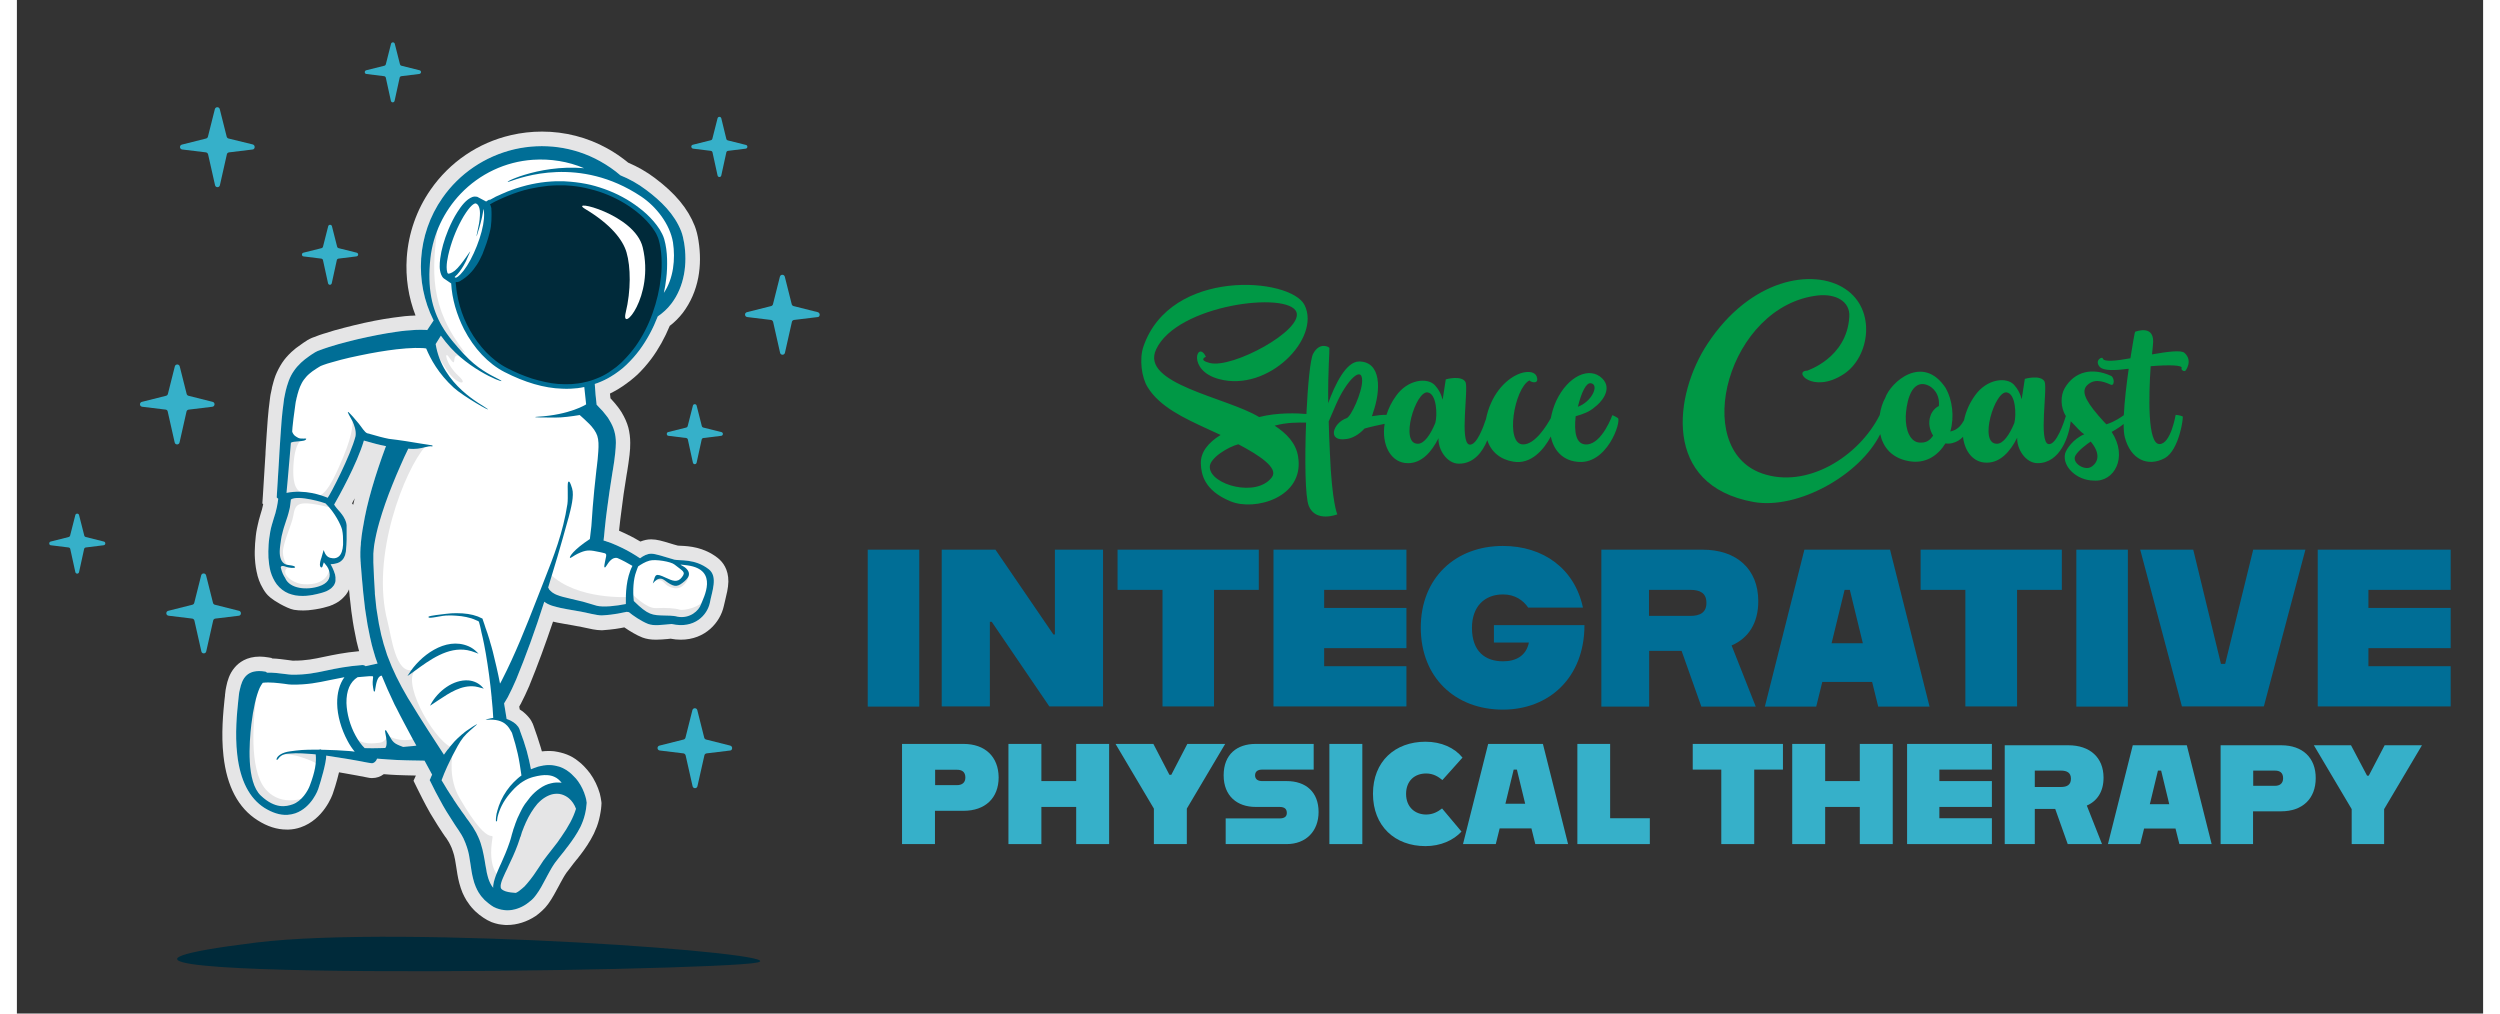 <?xml version="1.0" encoding="UTF-8"?> <svg xmlns="http://www.w3.org/2000/svg" xmlns:xlink="http://www.w3.org/1999/xlink" version="1.1" id="Layer_1" x="0px" y="0px" width="1480" height="600" viewBox="0 0 1460 600" style="enable-background:new 0 0 1460 600;" xml:space="preserve"><rect x="0" y="0" width="1460" height="600" fill="#333333" stroke="none"/> <style type="text/css"> .st0{fill:#36B0C9;} .st1{fill:#006E96;} .st2{fill:#009845;} .st3{fill:#002A3A;} .st4{fill:#E5E5E6;} .st5{fill:#FFFFFF;} </style> <g> <g id="Text"> <g id="Physical_Therapy"> <path class="st0" d="M560.4,440.4H524v59.3h19.5V480h16.9c12.9,0,20.8-7.6,20.8-19.8C581.1,448,573.2,440.4,560.4,440.4z M556.6,464.8h-13v-9.1h13c2.7,0,4.9,1.1,4.9,4.6C561.5,463.5,559.3,464.8,556.6,464.8z"></path> <polygon class="st0" points="627.1,462.4 606.5,462.4 606.5,440.4 587,440.4 587,499.7 606.5,499.7 606.5,477.7 627.1,477.7 627.1,499.7 646.6,499.7 646.6,440.4 627.1,440.4 "></polygon> <polygon class="st0" points="692.9,440.4 683.4,458.7 682.3,458.7 672.8,440.4 650.4,440.4 673.1,478.7 673.1,499.7 692.6,499.7 692.6,478.7 715.3,440.4 "></polygon> <path class="st0" d="M751.7,462.4h-14.5c-2.3,0-4.2-0.9-4.2-3.4c0-2.5,1.9-3.4,4.2-3.4h30.5v-15.2h-34.4 c-10.8,0-18.9,6-18.9,18.6c0,12.2,8,18.7,18.9,18.7h14.1c3.1,0,4.4,1.2,4.4,3.6c0,2-1.3,3.2-4.3,3.2h-31.9v15.2h36.1 c11.4,0,18.9-7.6,18.9-19C770.6,468.9,763.1,462.4,751.7,462.4z"></path> <rect x="777" y="440.4" class="st0" width="19.5" height="59.3"></rect> <path class="st0" d="M834.3,457.9c4.2,0,7.2,1.9,9.6,3.9l11.9-13.3c-4.7-5.8-12.5-9.4-21.9-9.4c-18,0-31.1,11.6-31.1,30.8 c0,19.2,13,31,31.1,31c8.9,0,16.5-3.4,21.3-8.6l-11.5-13.7c-2.4,1.9-5.4,3.6-9.4,3.6c-6.6,0-11.9-4.4-11.9-12.2 C822.4,462.3,827.4,457.9,834.3,457.9z"></path> <path class="st0" d="M871,440.4l-14.9,59.3h19.4l2.3-9.3h18.8l2.3,9.3h19.4l-14.9-59.3H871z M881.2,475.8l4.9-20.2h1.9l4.9,20.2 H881.2z"></path> <polygon class="st0" points="943.2,440.4 923.8,440.4 923.8,499.7 966.7,499.7 966.7,484.4 943.2,484.4 "></polygon> <polygon class="st0" points="992.1,455.6 1009,455.6 1009,499.7 1028.5,499.7 1028.5,455.6 1045.5,455.6 1045.5,440.4 992.1,440.4 "></polygon> <polygon class="st0" points="1091,462.4 1070.5,462.4 1070.5,440.4 1051,440.4 1051,499.7 1070.5,499.7 1070.5,477.7 1091,477.7 1091,499.7 1110.5,499.7 1110.5,440.4 1091,440.4 "></polygon> <polygon class="st0" points="1119,499.7 1169.2,499.7 1169.2,484.4 1138.1,484.4 1138.1,477.7 1169.2,477.7 1169.2,462.4 1138.1,462.4 1138.1,455.6 1169.2,455.6 1169.2,440.4 1119,440.4 "></polygon> <path class="st0" d="M1235.3,460.4c0-12-8.1-19.2-20.8-19.2h-37.7v58.5h17.8v-20.8h12.1l7.4,20.8h20.3l-9-22.8 C1231.6,474.2,1235.3,468.6,1235.3,460.4z M1210.1,465.9h-15.5v-9.7h15.5c3.5,0,5.9,1.2,5.9,4.8 C1216,464.7,1213.6,465.9,1210.1,465.9z"></path> <path class="st0" d="M1252.6,441.2l-14.7,58.5h19.1l2.3-9.2h18.6l2.3,9.2h19.1l-14.7-58.5H1252.6z M1262.7,476.1l4.8-19.9h1.9 l4.8,19.9H1262.7z"></path> <path class="st0" d="M1340.5,441.2h-35.9v58.5h19.2v-19.4h16.6c12.7,0,20.5-7.5,20.5-19.6C1361,448.7,1353.2,441.2,1340.5,441.2z M1336.8,465.2h-12.9v-9h12.9c2.7,0,4.8,1.1,4.8,4.5C1341.6,464,1339.4,465.2,1336.8,465.2z"></path> <polygon class="st0" points="1401.7,441.2 1392.3,459.2 1391.3,459.2 1381.8,441.2 1359.8,441.2 1382.2,479 1382.2,499.7 1401.4,499.7 1401.4,479 1423.8,441.2 "></polygon> </g> <g id="Integrative"> <rect x="503.7" y="325.4" class="st1" width="30.5" height="92.9"></rect> <polygon class="st1" points="614.5,375.6 613.6,375.6 579.3,325.4 547.5,325.4 547.5,418.2 576,418.2 576,368.1 577.1,368.1 611.2,418.2 643,418.2 643,325.4 614.5,325.4 "></polygon> <polygon class="st1" points="651.6,349.2 678.2,349.2 678.2,418.2 708.7,418.2 708.7,349.2 735.2,349.2 735.2,325.4 651.6,325.4 "></polygon> <polygon class="st1" points="743.9,418.2 822.6,418.2 822.6,394.4 773.9,394.4 773.9,383.7 822.6,383.7 822.6,359.9 773.9,359.9 773.9,349.2 822.6,349.2 822.6,325.4 743.9,325.4 "></polygon> <path class="st1" d="M874.4,380.4h20.7c-1.6,7.8-7.6,11.1-15.3,11.1c-10.5,0-18.4-5.8-18.4-19.8c0-12.6,7.4-19.8,18.4-19.8 c6.9,0,11.8,3.3,14.9,7.8h32.4c-4.9-23-23.4-36.5-47.4-36.5c-28.1,0-48.6,19-48.6,48.3c0,29.6,20.4,48.6,48.6,48.6 c27.5,0,48.3-19.1,48.3-50h-53.6V380.4z"></path> <path class="st1" d="M1030.9,355.9c0-19.1-12.9-30.5-33-30.5H938v92.9h28.3v-33h19.2l11.7,33h32.2l-14.3-36.2 C1025.1,377.8,1030.9,368.9,1030.9,355.9z M990.8,364.6h-24.6v-15.4h24.6c5.6,0,9.4,1.9,9.4,7.6 C1000.3,362.6,996.4,364.6,990.8,364.6z"></path> <path class="st1" d="M1058.2,325.4l-23.4,92.9h30.4l3.6-14.6h29.5l3.6,14.6h30.4l-23.4-92.9H1058.2z M1074.3,380.8l7.7-31.6h3.1 l7.7,31.6H1074.3z"></path> <polygon class="st1" points="1127,349.2 1153.5,349.2 1153.5,418.2 1184.1,418.2 1184.1,349.2 1210.6,349.2 1210.6,325.4 1127,325.4 "></polygon> <rect x="1219.2" y="325.4" class="st1" width="30.5" height="92.9"></rect> <polygon class="st1" points="1307.3,393 1304.8,393 1288.4,325.4 1257,325.4 1281.7,418.2 1330.2,418.2 1354.8,325.4 1323.9,325.4 "></polygon> <polygon class="st1" points="1440.8,349.2 1440.8,325.4 1362.1,325.4 1362.1,418.2 1440.8,418.2 1440.8,394.4 1392.1,394.4 1392.1,383.7 1440.8,383.7 1440.8,359.9 1392.1,359.9 1392.1,349.2 "></polygon> </g> <g id="Space_Coast"> <path class="st2" d="M944.5,245.8c0,0-5.9,16.6-14.9,17.3c-6.9,0.5-7.8-7.7-6.8-16.7c4.3-1.2,8.4-2.7,11.4-5.5 c3-2.1,11-10.3,4.3-16.9c-7.5-7.3-20.3-1.4-27.2,13.3c-1.6,3.5-2.6,7-3.2,10.2c-2.4,4.3-9.2,15.6-16.4,15.6 c-10.9,0-5.3-33.1,3.7-37.9c0.9,1.1,5.2,2.3,4.6-1.2c-0.4-3.2-3.4-4.1-6.8-3.7c-6.1,0.7-15.3,6.6-20.5,18.3 c-1.5,3.3-2.4,6.5-3,9.5c-1.6,4.8-5.6,15.8-9.8,15.1c-5.9-1.1-0.5-32.6-2.3-37c-2.3-4.3-11.9-1.6-11.7-1.6c0,0-0.7,4.4-1.8,11.7 c-0.2,1.4-0.2-3.4-4.6-8.2c-4.4-4.8-16-3.6-23,6.2c-2.7,3.7-4.5,7.5-5.7,11.3c-2.2-0.1-5.8,0.3-8.7,0.8c0.4-0.7,0.5-1.2,0.7-2 c4.8-13.5,5-30.3-8.2-30.4c-7.8,0-14.4,13.9-18.3,24.7c-0.2-20.3,0.9-30.8,0.7-32.7c0-0.5-5.7-3.9-9.6,3.4 c-1.7,3-3.2,18.4-4,35.7c-5.1-0.5-17.1-1-28,1.8c-19.2-11.7-70.5-19.6-61-40c12.3-26.7,78.5-34.7,83.1-22.1 c3.9,10.9-37.9,33.5-51.3,30.1c-7.1-1.8-2.3-3.7-2.3-3.7c-5-10.3-11.6,8,7.7,13.2c29.2,8,60.5-24.2,50.7-43.8 c-8.2-16.4-79.4-22.2-95.4,24.6c-2.5,7.3-1.1,18.3,2.5,24c7.1,11.6,21.5,18.3,35.4,24.7l7.8,3.6c-7.1,4.4-11.9,10-11.7,16.9 c0.2,6.4,2,16,17.6,22.4c14.1,5.9,43.8-2.1,40-26.3c-1.2-8.2-6.9-13.9-13.9-18.5c7.1-2,14.3-1.9,18.6-1.8 c-0.8,21.3-0.6,44,1.6,49.3c4.1,10.1,16.9,5,16.9,5s-3.2-6.6-4.4-36.3c-0.4-6.8-0.5-13-0.7-18.7l4.3-10 c6.2-14.2,15.5-23.5,15.5-14.1c0,6.8-6.6,21.5-9.3,22.2c-8,2.8-11.7,14.1,0,12.3c3.4-0.4,7.3-2.5,10.7-6.2 c3.4-1,8.5-2.1,11.9-2.8c-2,12.7,3.9,23.4,13.9,23.3c8,0,13.9-6.6,18-14.8c-0.4,6.4,4.8,15.1,12.1,15.1c8.7,0,13.9-6.8,16.8-13.9 c2.2,6.9,7.8,11.5,15.4,12.7c10.4,1.8,18-7,22.2-14.9c1.6,8.2,7,13.9,15,14.9c18.2,2.8,26.9-24,24.7-25.8 C945.4,246,944.5,245.8,944.5,245.8z M931.9,226.9c5,0.9,0.5,10.9-7.8,13.9C926.2,232.2,929.1,226.2,931.9,226.9z M742.9,282.6 c-9.1,12.1-36.3,4.4-36.7-5.9c-0.4-5.5,11.2-12.3,16.9-13.7C735.3,269.4,747.2,277.1,742.9,282.6z M839.7,250.4 c-2.8,6.8-6.6,12.5-10.5,12.3c-10.7-0.2-1.1-31.3,5.9-30.4C840.6,233,841,245.8,839.7,250.4z"></path> <path class="st2" d="M1283.2,208.9c-2-1.8-10.1-0.7-19.2,0.9l0.5-5.2c1.8-13.2-10.3-8.2-10.5-8.2c-0.2,0-1.4,6.8-2.8,15.7 c-8.7,1.6-16,2.3-16.4,0c-0.4-1.1-4.8,1.1-2,4.8c2.3,3,10.1,2.3,17.4,1.4c-1.3,9-2.5,19.3-2.9,27.5c-1.3,0.9-5,3.7-10.3,5.4 l-1.2-1.2c-10.1-11-13.9-17.4-10.7-21.4c4.1-4.6,9.3-3.2,14.4-0.9c2.5,1.1,2.3-4.3,0.2-5.2c-10.9-5-21.5-2.8-27.4,7.3 c-2.5,4.3-2.6,11.4,0.7,16.5c-1,3.3-5.6,17.4-10.3,16.6c-5.9-1.1-0.5-32.6-2.3-37c-2.3-4.3-11.9-1.6-11.7-1.6 c0,0-0.7,4.4-1.8,11.7c-0.2,1.4-0.2-3.4-4.6-8.2c-4.4-4.8-16-3.6-23,6.2c-3.5,4.8-5.6,9.9-6.6,14.8c-1.3,2.4-3.5,5.5-7.2,6.4 c-0.4,0.2-0.7,0.2-0.9,0.2c2.5-8.7,1.2-18.7-2.7-25.6c-13.5-20.6-32.7-3.6-35.9,5.9c-1.4,2.4-2.6,6-3.2,10 c-12.5,24.8-43.2,43.8-69.6,34.6c-42.7-14.8-20.1-99.5,33.1-105.4c10.3-1.1,19,3.4,18.5,12.5c-1.4,24.9-25.4,32-24.7,32 c-9.1,0,3,14.2,21.5,2c15.3-10.1,19.4-38.1,0.7-50.4c-18.9-12.5-56.1-6.1-81.5,32.6c-19.6,29.7-27.2,83.8,27.4,93.6 c26.1,4.6,62.9-15.9,74.9-40.2c1.6,7.4,6.4,14.1,16.9,16c10.1,1.8,17.3-3.4,21.7-10.5c1.2,0.2,2.7,0.2,4.1-0.2 c2.6-0.6,4.7-2,6.3-3.7c1,8.9,6.3,15.4,14.1,15.3c8,0,13.9-6.6,18-14.8c-0.4,6.4,4.8,15.1,12.1,15.1c13.5,0,18.6-16.3,19.6-24.8 c3.3,3.2,5.3,6,8,7.7c-6.6,2.7-10.9,9.1-11.4,11.6c-1.6,7.5,6.9,15.7,16.9,15.8c12.1,1.1,20.6-13.7,10.7-28.8 c3.1-1.7,5.4-3.3,7.1-4.7c0,3.3,0.2,6,0.7,7.9c3.4,13,13.5,17.8,23.7,12.3c8.5-4.8,11.2-24.4,10.5-24.7c-1.6-0.7-4.1-0.9-4.1-0.9 c0-0.2-2.8,17.3-9.6,17.3c-7.1,0-6.4-28.3-5.2-46.1c11-0.9,19.2-0.7,18.3,1.2c-0.4,0.7,0.9,2,2.1,1.6 C1283.7,219.8,1288.5,213.6,1283.2,208.9z M1137.8,240.4c-1.4,0.5-4.1,2.8-5,5.9c-1.4,3.9-0.5,8.2,1.6,11.6 c-2,2.8-3.9,4.4-8.2,4.1c-5.3-0.5-8.2-7.1-8-15.5c0.2-5.5,2.1-21.2,11.7-18.9C1134.8,228.9,1138.5,233.9,1137.8,240.4z M1182.5,250.4c-2.8,6.8-6.6,12.5-10.5,12.3c-10.7-0.2-1.1-31.3,5.9-30.4C1183.4,233,1183.7,245.8,1182.5,250.4z M1228,276.4 c-4.1,2.5-11.6-2.5-9.4-6.6c1.6-3,6.8-6.9,9.1-8.4C1233.6,268.4,1232.3,273.7,1228,276.4z"></path> </g> </g> <path id="Ground_Shadow" class="st3" d="M141.6,558c-193.1,23.9,273.2,17.2,296.8,11.8C461.9,564.5,228.2,547.3,141.6,558z"></path> <g id="Stars"> <path class="st0" d="M385.7,258l10.5,1.3c0.5,0.1,0.9,0.4,1,0.9l3,13.7c0.3,1.2,1.9,1.2,2.2,0l3-13.7c0.1-0.5,0.5-0.8,1-0.9 L417,258c1.2-0.2,1.3-1.9,0.1-2.2l-10.8-2.7c-0.4-0.1-0.7-0.4-0.8-0.8l-3.1-12.2c-0.3-1.1-1.9-1.1-2.2,0l-3.1,12.2 c-0.1,0.4-0.4,0.7-0.8,0.8l-10.8,2.7C384.4,256.1,384.5,257.9,385.7,258z"></path> <path class="st0" d="M400.3,88l10.5,1.3c0.5,0.1,0.9,0.4,1,0.9l3,13.7c0.3,1.2,1.9,1.2,2.2,0l3-13.7c0.1-0.5,0.5-0.8,1-0.9 l10.5-1.3c1.2-0.2,1.3-1.9,0.1-2.2l-10.8-2.7c-0.4-0.1-0.7-0.4-0.8-0.8L417,70c-0.3-1.1-1.9-1.1-2.2,0l-3.1,12.2 c-0.1,0.4-0.4,0.7-0.8,0.8l-10.8,2.7C398.9,86,399,87.8,400.3,88z"></path> <path class="st0" d="M238.4,41.6l-10.8-2.7c-0.4-0.1-0.7-0.4-0.8-0.8l-3.1-12.2c-0.3-1.1-1.9-1.1-2.2,0l-3.1,12.2 c-0.1,0.4-0.4,0.7-0.8,0.8l-10.8,2.7c-1.2,0.3-1.1,2.1,0.1,2.2l10.5,1.3c0.5,0.1,0.9,0.4,1,0.9l3,13.7c0.3,1.2,1.9,1.2,2.2,0 l3-13.7c0.1-0.5,0.5-0.8,1-0.9l10.5-1.3C239.5,43.7,239.6,41.9,238.4,41.6z"></path> <path class="st0" d="M474.1,184.8l-14.3-3.6c-0.5-0.1-1-0.6-1.1-1.1l-4.1-16.3c-0.4-1.5-2.5-1.5-2.9,0l-4.1,16.3 c-0.1,0.5-0.6,1-1.1,1.1l-14.3,3.6c-1.6,0.4-1.5,2.7,0.2,2.9l14,1.7c0.6,0.1,1.1,0.5,1.3,1.2l4.1,18.2c0.3,1.6,2.6,1.6,2.9,0 l4.1-18.2c0.1-0.6,0.6-1.1,1.3-1.2l14-1.7C475.6,187.6,475.7,185.2,474.1,184.8z"></path> <path class="st0" d="M201.2,149.6l-10.8-2.7c-0.4-0.1-0.7-0.4-0.8-0.8l-3.1-12.2c-0.3-1.1-1.9-1.1-2.2,0l-3.1,12.2 c-0.1,0.4-0.4,0.7-0.8,0.8l-10.8,2.7c-1.2,0.3-1.1,2.1,0.1,2.2l10.5,1.3c0.5,0.1,0.9,0.4,1,0.9l3,13.7c0.3,1.2,1.9,1.2,2.2,0 l3-13.7c0.1-0.5,0.5-0.8,1-0.9l10.5-1.3C202.3,151.7,202.4,150,201.2,149.6z"></path> <path class="st0" d="M422.3,441.4l-14.3-3.6c-0.5-0.1-1-0.6-1.1-1.1l-4.1-16.3c-0.4-1.5-2.5-1.5-2.9,0l-4.1,16.3 c-0.1,0.5-0.6,1-1.1,1.1l-14.3,3.6c-1.6,0.4-1.5,2.7,0.2,2.9l14,1.7c0.6,0.1,1.1,0.5,1.3,1.2l4.1,18.2c0.3,1.6,2.6,1.6,2.9,0 l4.1-18.2c0.1-0.6,0.6-1.1,1.3-1.2l14-1.7C423.7,444.2,423.9,441.8,422.3,441.4z"></path> <path class="st0" d="M89.3,243.7l4.1,18.2c0.3,1.6,2.6,1.6,2.9,0l4.1-18.2c0.1-0.6,0.6-1.1,1.3-1.2l14-1.7 c1.6-0.2,1.8-2.5,0.2-2.9l-14.3-3.6c-0.5-0.1-1-0.6-1.1-1.1l-4.1-16.3c-0.4-1.5-2.5-1.5-2.9,0l-4.1,16.3c-0.1,0.5-0.6,1-1.1,1.1 l-14.3,3.6c-1.6,0.4-1.5,2.7,0.2,2.9l14,1.7C88.7,242.6,89.2,243,89.3,243.7z"></path> <path class="st0" d="M139.6,85.5L125.3,82c-0.5-0.1-1-0.6-1.1-1.1l-4.1-16.3c-0.4-1.5-2.5-1.5-2.9,0l-4.1,16.3 c-0.1,0.5-0.6,1-1.1,1.1l-14.3,3.6c-1.6,0.4-1.5,2.7,0.2,2.9l14,1.7c0.6,0.1,1.1,0.5,1.3,1.2l4.1,18.2c0.3,1.6,2.6,1.6,2.9,0 l4.1-18.2c0.1-0.6,0.6-1.1,1.3-1.2l14-1.7C141.1,88.3,141.2,85.9,139.6,85.5z"></path> <path class="st0" d="M131.5,361.6l-14.3-3.6c-0.5-0.1-1-0.6-1.1-1.1l-4.1-16.3c-0.4-1.5-2.5-1.5-2.9,0l-4.1,16.3 c-0.1,0.5-0.6,1-1.1,1.1l-14.3,3.6c-1.6,0.4-1.5,2.7,0.2,2.9l14,1.7c0.6,0.1,1.1,0.5,1.3,1.2l4.1,18.2c0.3,1.6,2.6,1.6,2.9,0 l4.1-18.2c0.1-0.6,0.6-1.1,1.3-1.2l14-1.7C132.9,364.3,133.1,362,131.5,361.6z"></path> <path class="st0" d="M51.5,320.6l-10.8-2.7c-0.4-0.1-0.7-0.4-0.8-0.8l-3.1-12.2c-0.3-1.1-1.9-1.1-2.2,0l-3.1,12.2 c-0.1,0.4-0.4,0.7-0.8,0.8L20,320.6c-1.2,0.3-1.1,2.1,0.1,2.2l10.5,1.3c0.5,0.1,0.9,0.4,1,0.9l3,13.7c0.3,1.2,1.9,1.2,2.2,0 l3-13.7c0.1-0.5,0.5-0.8,1-0.9l10.5-1.3C52.6,322.7,52.7,320.9,51.5,320.6z"></path> </g> <g id="Astronaut"> <path id="Outline" class="st4" d="M290.2,547.6c-0.7,0-1.4,0-2-0.1c-1-0.1-2.1-0.2-3.1-0.4c-1.4-0.3-2.8-0.7-4.1-1.2 c-1.7-0.7-3.3-1.6-4.8-2.6c-1.7-1.1-3.3-2.4-4.7-3.7c-0.3-0.3-0.7-0.7-1-1c-1.7-1.7-3-3.5-4.3-5.5c-0.9-1.5-1.7-3-2.4-4.6 c-0.7-1.8-1.4-3.7-1.9-5.7c-0.9-3.4-1.4-6.9-1.9-10.2c-0.2-1.2-0.4-2.4-0.6-3.6c0-0.3-0.1-0.6-0.2-0.9c-0.2-1.2-0.5-2.4-0.9-3.5 c-0.1-0.3-0.2-0.6-0.3-0.9c-0.2-0.5-0.4-1.1-0.6-1.7c-0.5-1.1-1-2.2-1.6-3.3c-0.5-0.8-1-1.6-1.5-2.4c-0.2-0.3-0.4-0.5-0.6-0.8 l-0.1-0.1c-0.5-0.7-1-1.5-1.5-2.2c-1-1.5-2-3-3-4.6c-1.5-2.4-2.9-4.7-4.3-7c-0.9-1.6-1.8-3.2-2.6-4.7c-1.3-2.4-2.8-5.4-4.1-8 c-0.3-0.5-0.5-1.1-0.8-1.6c-0.2-0.4-0.4-0.8-0.6-1.2l-1.9-3.9l1.4-3.1l0,0c-0.1,0-0.9,0-0.9,0c-3.1-0.1-6.8-0.1-10.6-0.3 c-2.5-0.1-5-0.3-7.5-0.5c-2,1.5-4.3,2.3-6.8,2.3c-0.6,0-1.2,0-1.7-0.1l-2.1-0.4l-5.2-1c-2.5-0.5-4.7-0.9-6.7-1.2 c-1.4-0.2-2.7-0.5-4-0.7c-1.4,5.9-3.3,11.7-3.7,12.7c-0.2,0.6-5.3,15.2-19.1,19.9c-2.3,0.8-4.6,1.2-7,1.3c-0.4,0-0.8,0-1.2,0 c-5.7,0-11.4-1.8-17.2-5.5c-11.4-7.2-18.2-20-20.2-38.1c-1.5-13.1-0.1-26.2,0.6-33.2c0.1-0.9,0.2-1.8,0.3-2.5c0-0.4,0-0.8,0.1-1.2 c0.1-1.5,0.4-3,0.7-4.4c0.6-3,1.8-7.4,4.9-11c2.5-3,7.1-6.5,14.9-6.5c1.6,0,3.4,0.2,5.2,0.5l1.7,0.3l0.4,0.3 c3.4,0.1,6.6,0.6,9.1,0.9c1.1,0.1,2.5,0.3,3,0.4c0.3,0,0.5,0,0.8,0c7.1,0,11.9-1,18-2.3c5.3-1.1,11.8-2.5,20.6-3.3 c-0.2-0.7-0.3-1.3-0.5-1.8c-0.1-0.3-0.1-0.5-0.2-0.8l-0.9-3.6l0-0.1c-1.1-5.2-2-9.9-2.6-14.6l-0.4-2.7l-0.9-8 c-0.1-0.7-0.2-1.4-0.2-2.1l-0.3-2.9c-0.1,0.3-0.3,0.7-0.5,1.1c-0.1,0.2-0.2,0.4-0.4,0.7c-0.4,0.7-0.8,1.3-1,1.5l-0.1,0.1l-0.2,0.2 c-0.1,0.2-0.4,0.5-0.8,0.9l-0.2,0.2l-0.7,0.7c-0.2,0.2-0.7,0.7-1.3,1.1l-0.9,0.7l-0.7,0.4l-0.1,0.1c-0.1,0-0.1,0.1-0.2,0.1 c-0.3,0.2-0.8,0.5-1.5,0.8l-1.2,0.6l-0.6,0.2c-0.6,0.3-1.4,0.6-2.3,0.8c-1.7,0.5-3.2,0.9-4.7,1.2l-0.1,0l-2.2,0.4l-2.1,0.3l-0.1,0 c-1.2,0.2-3.1,0.4-5.1,0.4h0c-2,0-3.9-0.1-5.6-0.4l0,0c-2.3-0.4-5.7-2.1-8.1-3.4c-5.4-3-7.4-5.1-8.4-6.4c-1.2-1.5-2.2-3.3-3.2-5.3 l0,0c-0.7-1.5-1.3-3.1-1.9-5.2l0-0.2c-0.8-3-1.3-6.2-1.5-9.8c-0.2-2.8-0.1-5.7,0.1-8.9c0.1-1.5,0.3-2.9,0.4-4.3l0-0.1 c0.2-1.7,0.4-3.1,0.7-4.5c0.3-1.6,0.7-3,1-4.4l0-0.1c0.3-1.2,0.7-2.5,1.1-3.9c0.6-1.8,1.2-4,1.6-6l-0.5-0.5l0.3-4.3 c0.5-7.9,1-15.9,1.4-22.6c0.1-1.3,0.2-2.5,0.2-3.8c0.4-6.3,0.8-12.7,1.3-19.2c0.3-3.6,0.7-7.8,1.3-12.1l0.2-1.5 c0.1-0.4,0.1-0.8,0.2-1.2c0-0.1,0.1-0.3,0.1-0.4c0.2-1,0.4-1.9,0.6-2.8l0.1-0.6l0-0.1c0.5-1.9,1.1-4.4,2.1-7.1l0,0 c1.1-2.7,2.4-5.2,3.9-7.5c1.5-2.3,3.4-4.4,5.5-6.4c1.7-1.6,3.5-3,5.9-4.6l1.4-1l1.7-1.1c0.1-0.1,0.3-0.2,0.6-0.4l1.3-0.7l1.3-0.6 c0.3-0.1,0.6-0.2,0.8-0.3l0.3-0.1c2.2-0.9,4.3-1.6,6.2-2.2l0.1,0c2-0.6,3.9-1.2,5.8-1.8c3.6-1,7.4-2,11.5-3 c8.6-2.1,16.3-3.6,23.6-4.6c4.7-0.7,8.7-1.1,12.6-1.2c0.1,0,0.3,0,0.4,0c-4.2-10.8-6-22.5-5.2-34.3c1-14.5,5.9-28.4,14.1-40.2 C256.2,96,273,84.5,292.5,80c6-1.4,12.2-2.1,18.4-2.1c13.5,0,26.8,3.4,38.5,9.9c4.4,2.4,8.6,5.3,12.5,8.5 c5.6,2.4,10.9,5.4,15.8,9.1c12,9,19.5,18,23.6,28.4c1,2.6,1.7,5.4,2.2,8.6c1.2,7.5,1.2,14.8-0.1,21.8c-1.5,7.9-4.6,14.9-9.1,20.9 c-2.3,3-4.9,5.6-7.8,7.8c-3,7.2-6.6,13.7-10.9,19.5c-2.7,3.6-5.7,7-8.8,9.9l-0.1,0c-0.1,0.1-0.2,0.2-0.3,0.3 c-0.3,0.3-0.6,0.6-1,0.9l-1.1,0.9c-0.7,0.6-1.4,1.2-2,1.6c-0.2,0.1-0.4,0.3-0.6,0.4l-0.1,0.1l-0.1,0.1c-2,1.5-3.8,2.7-5.6,3.8 c-1.6,0.9-3.1,1.8-4.8,2.6c0.1,1,0.2,2,0.3,2.8c0.7,0.7,1.3,1.4,1.9,2.1c0.7,0.8,1.4,1.6,1.9,2.3l0.5,0.6l1.1,1.5 c0.4,0.5,0.7,1.1,1,1.5l0,0c0.1,0.1,0.1,0.2,0.2,0.3l0.1,0.1l0,0.1c1.7,2.8,3.1,5.9,3.9,8.9c0.7,2.8,1.1,5.8,1.1,9v0 c0,2.2-0.1,4.5-0.4,7c-0.4,3.5-0.9,6.8-1.4,9.9l-0.3,1.7c-1.4,8.7-2.4,15.3-3.1,21.5l-0.7,5.4l-0.6,5.4l-0.1,1.1 c1.9,0.8,3.8,1.7,5.8,2.7l0.1,0c2.2,1.1,4.5,2.4,6.7,3.7c2.1-0.8,4.1-1.3,6.2-1.3c0.1,0,0.2,0,0.3,0c3.3,0,6.6,1,11.2,2.4 c1.3,0.4,2.9,0.9,4.5,1.3c0.4,0,1.1,0.1,1.7,0.1c4.7,0.2,13.6,0.7,21.9,7.2c2.9,2.3,6.4,6.6,6.3,14.1c-0.1,3.9-1.1,7.6-1.9,11 c-0.3,1.2-0.6,2.4-0.8,3.4c-2.1,9.6-10.9,19.9-25.5,19.9c0,0,0,0,0,0c-2,0-4-0.2-6-0.6c-0.6,0.1-1.2,0.1-1.8,0.2 c-2.4,0.2-4.6,0.4-6.8,0.4c-3.1,0-5.7-0.4-8.1-1.3c-3.4-1.3-7.5-3.8-10.7-6c-2.8,0.6-7,1.3-12.9,1.7c-0.3,0-0.6,0-0.8,0 c-2.9,0-6.5-0.8-11-1.8c-1-0.2-2-0.5-2.5-0.5l-0.1,0c-1-0.2-2.1-0.4-3.2-0.6l-4.6-0.8c-1.6-0.3-3-0.5-4.4-0.8 c-0.8-0.2-1.7-0.4-2.7-0.6c-4.6,13.6-9.1,25.9-13.9,37.6l0,0.1c-1.7,4-3.5,7.7-5.3,11.2l-0.1,0.1c-0.2,0.4-0.5,0.9-0.7,1.3 c0.1,0.6,0.2,1.1,0.3,1.7c1.2,0.7,2.4,1.6,3.4,2.6l0.1,0.1c1,0.9,1.8,1.9,2.6,2.9l0,0c0.6,0.8,1,1.6,1.4,2.5l0.1,0.1l0.3,0.8 l0.2,0.5c1.7,4.7,3.1,8.9,4.3,12.9c0.2,0.8,0.5,1.6,0.7,2.4c0.1,0,0.2,0,0.3,0c1-0.1,2-0.2,3.1-0.2c0.2,0,0.4,0,0.6,0 c0.4,0,0.7,0,1.1,0c1.4,0,2.8,0.2,4.2,0.5c2.5,0.5,4.9,1.2,7.2,2.3c0.9,0.4,1.7,0.9,2.5,1.4c0.7,0.4,1.4,0.9,2,1.4l0,0 c0.1,0.1,0.3,0.2,0.4,0.3c1.3,1,2.5,2,3.6,3.2c1.2,1.3,2.4,2.6,3.5,4.1c2.6,3.6,4.6,7.8,5.8,12c0.4,1.6,0.7,3.2,0.9,4.7l0.1,0.9 l-0.1,1.8c-0.1,1.1-0.2,2.2-0.4,3.3c-0.5,3.1-1.2,6.1-2.3,9c-0.5,1.3-1.1,2.7-1.7,4c-2.4,4.9-5.4,9.2-8,12.6 c-0.3,0.3-0.5,0.7-0.8,1c-0.5,0.7-1,1.4-1.6,2l-1.6,2c-0.5,0.7-1,1.3-1.5,2c-0.9,1.1-1.6,2.1-2.3,3l-0.1,0.1 c-0.1,0.1-0.2,0.3-0.3,0.4c-0.2,0.3-0.4,0.6-0.6,0.9c-0.2,0.3-0.4,0.7-0.7,1.1c-0.2,0.4-0.4,0.8-0.7,1.2c-0.4,0.8-0.9,1.6-1.5,2.7 c-0.3,0.5-0.6,1.1-0.9,1.7l0,0c-2,3.7-4,7.6-6.5,11c-1.1,1.5-2.3,2.8-3.5,3.9l0,0c-0.3,0.3-0.6,0.5-0.9,0.8c-1,0.9-2,1.7-3,2.4 C302,545.7,296,547.6,290.2,547.6L290.2,547.6z M198.4,298c0.2,0.3,0.4,0.6,0.7,0.8c0.3-1.2,0.6-2.5,0.9-3.8 C199.4,296.1,198.9,297.1,198.4,298z"></path> <path id="Background" class="st5" d="M409.6,337c-8.3-6.5-17.4-4.9-20.4-5.7c-6.6-1.9-11-3.5-13.7-3.5c-2.3,0-4.6,1.2-6.6,2.7 c-3.3-2.2-6.8-4.3-10.3-6c-2.5-1.2-4.7-2.2-7-3.1c-0.2-0.1-0.4-0.1-0.6-0.2c-0.4-0.2-0.8-0.3-1.2-0.4l-1.4-0.5 c-0.3-0.1-0.5-0.2-0.7-0.2c-0.1,0-0.3-0.1-0.4-0.1l0.3-2.6l0.5-5.2l0.6-5.5l0.7-5.5c0.8-6.3,1.8-13,3.2-21.8l0.3-1.7 c0.5-3.1,1-6.3,1.3-9.5c0.2-2.2,0.4-4.2,0.4-6.1c0-2.4-0.3-4.7-0.9-6.8c-0.6-2.2-1.6-4.4-2.9-6.5c-0.1-0.1-0.2-0.3-0.3-0.5 c-0.2-0.3-0.4-0.7-0.6-1l-1-1.3l-0.4-0.5c-0.5-0.7-1.1-1.3-1.6-2c-1.1-1.2-2.3-2.5-3.7-3.9c-0.4-3-0.9-8.5-1.1-12.3 c0.7-0.2,1.3-0.5,2-0.7c2.6-1,5.1-2.2,7.4-3.6c1.7-1,3.3-2.1,4.9-3.3c0.8-0.6,1.5-1.2,2.3-1.8l1.1-1c0.4-0.3,0.7-0.7,1.1-1 c2.8-2.7,5.4-5.6,7.7-8.7c4.5-6.1,8.1-12.9,10.8-19.9c3.1-2.1,5.8-4.6,8-7.5c7.8-10.2,9.6-23.7,7.6-36c-0.4-2.3-0.9-4.7-1.7-6.8 c-4-10.3-12.1-18.1-20.8-24.6c-4.9-3.7-10-6.5-15.2-8.6c-3.7-3.2-7.8-6-12.1-8.4c-15.5-8.6-33.5-11-50.8-7 c-17.3,4.1-32.4,14.3-42.5,28.8c-15.1,21.6-16.7,49.8-5.2,72.5l-3.8,5.7l-0.8-0.1c-2.1-0.1-4.2-0.1-6.2,0 c-3.6,0.2-7.3,0.5-11.8,1.2c-7,1-14.5,2.5-22.8,4.4c-4,1-7.6,1.9-11.2,2.9c-1.8,0.5-3.7,1.1-5.6,1.7c-1.8,0.6-3.7,1.2-5.7,2 c-0.1,0-0.2,0.1-0.3,0.1c-0.2,0.1-0.3,0.1-0.5,0.2l-1,0.5l-0.9,0.5c-0.1,0-0.1,0.1-0.1,0.1l-1.6,1l-1.3,0.9 c-2,1.4-3.5,2.6-4.9,3.9c-1.7,1.6-3.1,3.2-4.3,5c-1.2,1.7-2.2,3.7-3,5.8c-0.8,2.2-1.4,4.3-1.8,6l-0.1,0.5 c-0.2,0.8-0.3,1.6-0.5,2.4c0,0.2-0.1,0.3-0.1,0.5c-0.1,0.3-0.1,0.6-0.2,1l-0.2,1.5c-0.6,4.1-1,8.1-1.3,11.5 c-0.5,6.4-0.9,12.8-1.3,19c-0.1,1.3-0.1,2.5-0.2,3.8c-0.4,6.7-0.9,14.7-1.4,22.7l0,0.1l0.9,0.8l-0.4,2.7l-0.1,0.5 c0,0.2-0.1,0.4-0.1,0.6c-0.1,0.4-0.1,0.8-0.2,1.1c-0.5,2.4-1.2,4.9-1.9,6.9c-0.4,1.4-0.8,2.6-1.1,3.7c-0.3,1.2-0.7,2.5-0.9,3.8 c-0.2,1.2-0.4,2.4-0.6,3.9c-0.2,1.3-0.3,2.6-0.4,3.9c-0.2,2.8-0.2,5.4-0.1,7.8c0.2,3,0.6,5.6,1.2,8c0.5,1.6,0.9,2.8,1.5,4 c0.7,1.4,1.4,2.7,2.2,3.7c1.9,2.4,9.7,6.3,11.2,6.6c1.3,0.2,2.6,0.3,4.2,0.3c1.4,0,2.9-0.1,4.1-0.3l1.9-0.3l1.9-0.4 c1.3-0.3,2.6-0.6,3.9-1c0.6-0.2,1.1-0.4,1.7-0.6l0.3-0.1l1-0.5c0.2-0.1,0.5-0.3,0.7-0.4c0.1-0.1,0.2-0.1,0.3-0.2l0.3-0.2l0.7-0.5 c0.2-0.1,0.3-0.3,0.4-0.4l0.5-0.5c0.1-0.1,0.2-0.3,0.3-0.4l0.1-0.1c0,0,0.1-0.1,0.1-0.1c0.1-0.1,0.2-0.3,0.3-0.4 c0.1-0.2,0.2-0.4,0.3-0.6c0.1-0.2,0.2-0.3,0.2-0.5c0-0.1,0-0.1,0.1-0.2c0.2-0.4,0.2-0.8,0.3-1.2l0-0.2c0-0.2,0-0.3,0-0.5 c0-0.1,0-0.1,0-0.2l0-0.1c0-0.2,0-0.4,0-0.6l0-0.6c0-0.2,0-0.3-0.1-0.4c0-0.1,0-0.1,0-0.2c-0.1-0.4-0.2-0.8-0.2-1.1 c-0.4-1.5-1-2.7-1.5-3.9c-0.4-0.7-0.8-1.5-1.1-2.1c0.1,0,0.2,0,0.3,0l0.9-0.1c0.3,0,0.7-0.1,0.9-0.1l0.9-0.2 c0.5-0.1,1.3-0.3,2.1-0.7c0.7-0.4,1.4-0.9,1.9-1.5c0.5-0.5,0.9-1.2,1.2-1.9c0.3-0.6,0.5-1.2,0.6-1.9c0.2-0.6,0.3-1.2,0.3-1.8 c0.3-2.3,0.3-4.4,0.4-6.4c0-1.7,0-3.4,0-5l0-3l0-0.4c0-0.2,0-0.4-0.1-0.7c0-0.2-0.1-0.4-0.1-0.6c-0.4-1.6-1.1-2.9-1.7-3.9 c-0.6-1-1.3-1.8-2-2.7c-0.3-0.3-0.5-0.6-0.8-0.9c-0.4-0.5-0.8-0.9-1.2-1.4c-0.7-0.8-1.1-1.5-1.5-2.1c2.4-4.2,13.6-24.1,17.6-37.9 c0.4,0.1,0.7,0.2,1.1,0.3c3.4,1,8.1,2.3,12,3l-0.4,1c-0.7,1.8-1.3,3.7-2.1,5.8c-1.4,4-2.7,7.9-3.9,11.7 c-2.7,8.7-4.8,16.5-6.2,23.8c-1,5.2-1.8,9.8-2.2,14.2c-0.1,0.5-0.1,1.1-0.1,1.6l-0.2,2l-0.1,2.7l0,0.9c0,0.2,0,0.4,0,0.6 c0,0.4,0,0.8,0,1.2l0.1,1.9c0,0.5,0,0.9,0.1,1.3c0,0.2,0,0.3,0,0.5l0.7,8.7l0.8,8.7c0.1,0.6,0.1,1.2,0.2,1.8l0.9,7.9l0.4,2.6 c0.6,4.4,1.4,9,2.5,14l0.8,3.5c0.1,0.3,0.1,0.6,0.2,0.9c0.2,0.9,0.4,1.7,0.7,2.6l1,3.4c0.1,0.2,0.1,0.5,0.2,0.7 c0.3,0.9,0.5,1.8,0.9,2.7c0.2,0.6,0.4,1.3,0.7,2c-2.3,0.5-4.6,1-6.8,1.5l-0.2,0.1c-0.6-0.5-1.3-0.7-2-0.7l-0.1,0 c-9,0.7-15.4,2-21,3.2c-6.5,1.4-12.2,2.6-20.7,2.5c-0.8,0-2.3-0.2-4-0.4c-3-0.4-6.8-0.9-10.6-0.8c-0.3-0.2-0.6-0.4-0.9-0.6 c-11.1-1.9-13.9,4.3-15.2,10.5c-0.3,1-0.5,2.1-0.6,3.3c0,0.3-0.1,0.6-0.1,0.8c-0.1,0.8-0.2,1.8-0.3,2.9c-0.7,6.7-2,19.2-0.6,31.4 c1.7,15.4,7.2,26.1,16.2,31.8c4.7,2.9,9.2,4.3,13.4,4.1c1.6-0.1,3.2-0.4,4.7-0.9c9.9-3.4,13.7-14.4,13.7-14.5 c1.6-4.8,4.8-15.8,4.7-19.7c0.4,0.1,0.8,0.1,1.3,0.2l0,0l0,0c3.5,0.5,7.3,1.1,11.4,1.8c2.1,0.4,4.3,0.8,6.8,1.2l5.2,1l2,0.3 c1.1,0.2,2.7-0.7,3.4-2.7c0.4,0,0.8,0.1,1.3,0.1c3.4,0.3,6.9,0.5,10.4,0.7c3.7,0.2,7.3,0.2,10.4,0.3l0.7,0c1.8,0,3.6,0.1,5.3,0.1 l4.5,8.3l-0.4,0.8c-0.1,0.2-0.2,0.5-0.3,0.7l-0.2,0.5c-0.2,0.4-0.4,0.8-0.5,1.1l-0.1,0.1l0.1,0.1c0.2,0.4,0.4,0.8,0.6,1.2 c0.3,0.5,0.5,1.1,0.8,1.6c1.3,2.6,2.7,5.5,4,7.7c0.8,1.5,1.6,3,2.5,4.6c1.3,2.2,2.6,4.5,4.1,6.7c0.9,1.4,1.9,2.9,2.8,4.4 c0.5,0.7,1,1.4,1.4,2.1c0.2,0.3,0.5,0.7,0.7,1c0.7,1,1.3,2,1.9,3c0.8,1.4,1.5,2.7,2,4.1c0.3,0.7,0.6,1.4,0.8,2.1 c0.1,0.4,0.3,0.7,0.4,1.1c0.5,1.5,0.9,3,1.2,4.5c0.1,0.4,0.1,0.8,0.2,1.2c0.2,1.3,0.4,2.5,0.6,3.7c0.5,3.3,0.9,6.4,1.7,9.4 c0.4,1.7,0.9,3.2,1.5,4.6c0.5,1.2,1.1,2.4,1.7,3.4c0.9,1.5,1.9,2.8,3.1,4c0.2,0.3,0.5,0.5,0.8,0.8c1.1,1,2.3,2,3.6,2.9 c1,0.7,2,1.3,3.2,1.7c0.9,0.3,1.8,0.6,2.7,0.8c0.7,0.1,1.4,0.2,2.1,0.3c0.4,0,0.9,0.1,1.4,0.1h0c4.1,0,8.2-1.4,11.7-3.9 c0.7-0.5,1.5-1.1,2.3-1.8c0.2-0.2,0.5-0.4,0.7-0.6c0.8-0.8,1.7-1.7,2.5-2.9c2.2-2.9,4-6.4,5.8-9.8c0.3-0.6,0.6-1.1,0.9-1.7 c0.6-1.2,1.1-2.1,1.6-2.9c0.3-0.5,0.5-0.9,0.8-1.4c0.3-0.5,0.6-0.9,0.8-1.3c0.3-0.4,0.6-0.9,0.8-1.2c0.1-0.2,0.3-0.4,0.4-0.6 c0.7-1,1.5-2,2.4-3.1c0.5-0.7,1.1-1.4,1.6-2l1.6-2c0.5-0.7,1-1.3,1.5-2c0.3-0.3,0.5-0.7,0.8-1c2.4-3.2,5.1-7,7.2-11.2 c0.5-1.1,1-2.2,1.4-3.3c0.9-2.4,1.5-4.8,1.9-7.3c0.1-0.9,0.2-1.8,0.3-2.7l0.1-1l0,0c-0.1-1.2-0.4-2.4-0.7-3.5 c-0.9-3.2-2.4-6.4-4.4-9.2c-0.8-1.1-1.7-2.2-2.7-3.1c-0.8-0.9-1.7-1.7-2.6-2.4c-0.1-0.1-0.2-0.1-0.3-0.2l0,0 c-0.5-0.3-0.9-0.7-1.4-1c-0.6-0.4-1.2-0.7-1.8-1c-1.6-0.8-3.3-1.3-5-1.6c-1-0.2-1.9-0.3-2.9-0.3c-0.4,0-0.8,0-1.2,0 c-0.7,0-1.5,0.1-2.2,0.2c-0.4,0-0.7,0.1-1.1,0.2c-1.5,0.2-2.9,0.6-4.4,1.2c-0.4,0.1-0.7,0.3-1.1,0.4c-0.4,0.2-0.8,0.3-1.2,0.5 c-0.7-3.6-1.5-7.3-2.5-10.9c-1.1-3.8-2.4-7.8-4.1-12.2l-0.1-0.4l-0.2-0.5c-0.2-0.4-0.4-0.7-0.6-1.1c-0.4-0.5-0.8-1-1.4-1.6 c-0.9-0.8-1.9-1.5-3.1-2.1c-0.8-0.4-1.6-0.7-2.4-1c-0.5-3.1-1-6.2-1.5-9.2c0.7-1.2,1.5-2.5,2.2-3.7c1.7-3.3,3.4-6.8,5-10.6 c5.7-13.9,11.2-28.9,16.6-45.9c0.3,0.2,0.6,0.4,0.8,0.6c0.7,0.5,1.4,0.8,2.3,1.2c0.8,0.4,1.6,0.6,2.3,0.8c1.6,0.5,3.1,0.8,4.3,1.1 c1.3,0.3,2.6,0.5,4.1,0.8l4.6,0.8c1.1,0.2,2.3,0.4,3.4,0.6c2.5,0.4,9.4,2.3,12.3,2.2c7.9-0.4,12.3-1.7,14.7-2.1l1.3,0.2 c2.2,1.9,7.4,5.4,11.2,6.9c3.6,1.4,8.1,0.6,14.1,0.1c13.6,3.1,21.1-5.4,22.6-12.5C411.4,350.3,415.2,341.4,409.6,337z"></path> <g id="Body_Shadows"> <path class="st4" d="M241.7,264.4c-7.8-3.6-15.4-1.3-15.4-1.3l-8.5,21.2l-10.1,30.1l2.6,50.9l12.2,40.3l29.2,46.3l7.1-8.9 c-10-1.9-30.4-36.4-23.5-45.7c2.4-3.2,3.1-1.9-0.8-0.8c-10.4,3-12.9-20.4-15-28.3C209.1,329.2,229.8,277.9,241.7,264.4z"></path> <path class="st4" d="M406.8,354.7c-1.5,4.7-12.1,7-14.5,6.2c-2.4-0.8-7.8-1.2-13.9-0.9s-13.5-8.2-15.4-9v2.6 c-0.1-0.1-0.1-0.2-0.2-0.2c-0.6,0-31.1,2.1-47.3-13.7l-3.6,11.2c0,0,7.5,6.7,14.5,7.1c7.1,0.4,13.2,4.4,18.6,4.4 c4.5,0,14.9-2.6,18-3.4v0.6l8.8,6.7l11,0.9c0,0,11.6,0.2,17.5,0C406.2,366.9,408.3,350,406.8,354.7z"></path> <path class="st4" d="M326.2,467.8c0,0-7.3-4.9-11.6-1.2c-4.3,3.7-19.1,17.4-19.3,27.2c-0.2,9.7-10.3,22.1-10.5,27.9 s-3.2,10.8,3.2,10.5s18.2-2.1,19-7s6.6-17.5,9.5-19.4s20.1-27.4,18.2-30.5C332.7,472.3,329.2,469.4,326.2,467.8z"></path> <path class="st4" d="M377.5,343.9c0.8-0.4,2.9-0.8,4.4,0c1.6,0.9,2.3,3.4,7.3,4.3c5,0.9,8.6-4.9,8.6-8l-7.2,5.5l-5.4-2.1 l-2.4-1.1l-3.8-1.1C379.1,341.3,376.7,344.3,377.5,343.9z"></path> <path class="st4" d="M236.6,436.7c-6.4,3.1-14.3,0.5-16.6-1c-2.4-1.4,2.6,5.9,2.6,5.9l7.7,3.4h8.7L236.6,436.7z"></path> <path class="st4" d="M199.6,436.1c4.8,5.3,12,3.9,15.1,3.6c3.2-0.3,4.6-3.6,4.6-3.6l1.2,5.3l-2.1,4.8l-10.6-0.7l-4.9-1 L199.6,436.1z"></path> <path class="st4" d="M248.8,195.9c-1.1,1.4-2.2,6.6-2.2,8.8s7.4,14.1,10.1,17.3c4.9,5.8,10.5,5.8,4.9,0.7c-8-7.4-8.7-15.4-6-11.5 c6.9,10.1-1.3-7.1,10.7,1.9c4,3-1.1-2.4-1.1-2.4L253.7,199L248.8,195.9z"></path> <path class="st4" d="M141.6,413.3c-1.4,11.4-4.6,41.9,5.6,53.9c10,11.6,25,4.4,25,4.4l-12.1,7.3l-12-3.1l-10.4-7.7l-3.9-17v-20.8 L141.6,413.3z"></path> <path class="st4" d="M179,452.8c-4.3-2.6-16.3-7.4-21.7-5.9s7.1-3.3,12.7-1.9c5.7,1.4,9.6,0.7,9.6,0.7L179,452.8z"></path> <path class="st4" d="M185.1,335c0.1,4.4-2.4,11.4-15,10.9c-5.5-0.2-10.7-4-11.2-6.7s1.7-3.1,1.7-3.1l-6-2v5.5l7,8.5l8.8,1.8 l12.7-1.8l3.6-4.9L185.1,335z"></path> <path class="st4" d="M186.3,300.6c-20.4-4.9-21.4-2.7-22.7,4.9c-0.8,4.9-6.1,15.8-6.1,21.3c0,5.5,3.2,8.6,3.2,8.6l-7.8-2.8v-8.6 l0.9-11.3l1.7-12.4l5.2-6.9l19.9,0.9L186.3,300.6z"></path> <path class="st4" d="M168.1,260.6c-2.4,2.1-4,7.4-4.4,15.2c-0.4,7.7,0.3,15,6,16.1c6.8,1.4,17.4,4.6,17.4,4.6l-9-1.3l-15.8-3 l-4.9,1.1v-9.6l1.1-24.4L168.1,260.6z"></path> <path class="st4" d="M198.1,247c1,1.8,1.5,8.2-5,23.8c-2.8,6.6-8.8,21.3-14.1,22.6c-5.3,1.3,8.1,3.2,8.1,3.2l10.5-21.7L203,257 l-2.1-7.6L198.1,247z"></path> <path class="st4" d="M258.7,443c-1.7,5.7-2.9,18.6,3.3,29.3c20.1,34.9,20.5,15.5,19.1,27c-0.9,7.2-0.1,15.4,3.8,18.9 c3.9,3.5-5.6,11.5-5.6,11.5l-5.8-19l-8.7-19.9l-16.2-25.6v-7.8L258.7,443z"></path> <path class="st4" d="M249.5,131.6c-4.1,28.9-5.5,50,16,77.5c-8-4-14.3-13.3-14.3-13.3l-8-17.9v-27.8l0.8-12.6L249.5,131.6z"></path> </g> <path id="Face_Shield_00000182494221521556280460000005553908056098043278_" class="st3" d="M381.9,141.4 c-1.4-4.6-5.4-10.1-11.1-15.1c-4.5-3.9-12.1-9.5-23-13.5c-11.1-4-22.6-5.4-34.4-4.2c-11.9,1.3-23.7,5.3-35.2,11.9 c0.8,0.9,1.3,2,1.3,3.1c0.2,4.3,0.2,8.5-0.7,12.7c-0.9,3.9-2.3,7.8-3.7,11.5c-2.5,6.7-6.3,12.6-12.4,16.7 c-0.2,0.1-0.4,0.2-0.6,0.3c-0.8,0.5-1.7,0.9-2.6,0.9c-0.4,0-0.8,0-1.2-0.1c0.3,9.3,2.9,19.2,7.6,28.2 c5.8,11.2,14.1,20.1,23.5,24.9c13.7,7,26.6,10.3,38.3,9.8c0.3,0,0.6,0,0.9-0.1c10.6-0.7,20.2-4.5,28.4-11.4 c10.4-8.6,18.7-22.2,23.1-38.1C384.2,165.3,384.8,151.1,381.9,141.4z"></path> <g id="Astronaut_00000075855443527438958470000009958017596964142768_"> <path class="st1" d="M409.6,337c-8.3-6.5-17.4-4.9-20.4-5.7c-6.6-1.9-11-3.5-13.7-3.5c-2.3,0-4.6,1.2-6.6,2.7 c-3.3-2.2-6.8-4.3-10.3-6c-2.5-1.2-4.7-2.2-7-3.1c-0.2-0.1-0.4-0.1-0.6-0.2c-0.4-0.2-0.8-0.3-1.2-0.4l-1.4-0.5 c-0.3-0.1-0.5-0.2-0.7-0.2c-0.1,0-0.3-0.1-0.4-0.1l0.3-2.6l0.5-5.2l0.6-5.5l0.7-5.5c0.8-6.3,1.8-13,3.2-21.8l0.3-1.7 c0.5-3.1,1-6.3,1.3-9.5c0.2-2.2,0.4-4.2,0.4-6.1c0-2.4-0.3-4.7-0.9-6.8c-0.6-2.2-1.6-4.4-2.9-6.5c-0.1-0.1-0.2-0.3-0.3-0.5 c-0.2-0.3-0.4-0.7-0.6-1l-1-1.3l-0.4-0.5c-0.5-0.7-1.1-1.3-1.6-2c-1.1-1.2-2.3-2.5-3.7-3.9c-0.4-3-0.9-8.5-1.1-12.3 c0.7-0.2,1.3-0.5,2-0.7c2.6-1,5.1-2.2,7.4-3.6c1.7-1,3.3-2.1,4.9-3.3c0.8-0.6,1.5-1.2,2.3-1.8l1.1-1c0.4-0.3,0.7-0.7,1.1-1 c2.8-2.7,5.4-5.6,7.7-8.7c4.5-6.1,8.1-12.9,10.8-19.9c3.1-2.1,5.8-4.6,8-7.5c7.8-10.2,9.6-23.7,7.6-36c-0.4-2.3-0.9-4.7-1.7-6.8 c-4-10.3-12.1-18.1-20.8-24.6c-4.9-3.7-10-6.5-15.2-8.6c-3.7-3.2-7.8-6-12.1-8.4c-15.5-8.6-33.5-11-50.8-7 c-17.3,4.1-32.4,14.3-42.5,28.8c-15.1,21.6-16.7,49.8-5.2,72.5l-3.8,5.7l-0.8-0.1c-2.1-0.1-4.2-0.1-6.2,0 c-3.6,0.2-7.3,0.5-11.8,1.2c-7,1-14.5,2.5-22.8,4.4c-4,1-7.6,1.9-11.2,2.9c-1.8,0.5-3.7,1.1-5.6,1.7c-1.8,0.6-3.7,1.2-5.7,2 c-0.1,0-0.2,0.1-0.3,0.1c-0.2,0.1-0.3,0.1-0.5,0.2l-1,0.5l-0.9,0.5c-0.1,0-0.1,0.1-0.1,0.1l-1.6,1l-1.3,0.9 c-2,1.4-3.5,2.6-4.9,3.9c-1.7,1.6-3.1,3.2-4.3,5c-1.2,1.7-2.2,3.7-3,5.8c-0.8,2.2-1.4,4.3-1.8,6l-0.1,0.5 c-0.2,0.8-0.3,1.6-0.5,2.4c0,0.2-0.1,0.3-0.1,0.5c-0.1,0.3-0.1,0.6-0.2,1l-0.2,1.5c-0.6,4.1-1,8.1-1.3,11.5 c-0.5,6.4-0.9,12.8-1.3,19c-0.1,1.3-0.1,2.5-0.2,3.8c-0.4,6.7-0.9,14.7-1.4,22.7l0,0.1l0.9,0.8l-0.4,2.7l-0.1,0.5 c0,0.2-0.1,0.4-0.1,0.6c-0.1,0.4-0.1,0.8-0.2,1.1c-0.5,2.4-1.2,4.9-1.9,6.9c-0.4,1.4-0.8,2.6-1.1,3.7c-0.3,1.2-0.7,2.5-0.9,3.8 c-0.2,1.2-0.4,2.4-0.6,3.9c-0.2,1.3-0.3,2.6-0.4,3.9c-0.2,2.8-0.2,5.4-0.1,7.8c0.2,3,0.6,5.6,1.2,8c0.5,1.6,0.9,2.8,1.5,4 c0.7,1.4,1.4,2.7,2.2,3.7c1.9,2.4,4.3,4.3,7,5.4c1.3,0.5,2.7,0.9,4.2,1.2c1.3,0.2,2.6,0.3,4.2,0.3c1.4,0,2.9-0.1,4.1-0.3l1.9-0.3 l1.9-0.4c1.3-0.3,2.6-0.6,3.9-1c0.6-0.2,1.1-0.4,1.7-0.6l0.3-0.1l1-0.5c0.2-0.1,0.5-0.3,0.7-0.4c0.1-0.1,0.2-0.1,0.3-0.2l0.3-0.2 l0.7-0.5c0.2-0.1,0.3-0.3,0.4-0.4l0.5-0.5c0.1-0.1,0.2-0.3,0.3-0.4l0.1-0.1c0,0,0.1-0.1,0.1-0.1c0.1-0.1,0.2-0.3,0.3-0.4 c0.1-0.2,0.2-0.4,0.3-0.6c0.1-0.2,0.2-0.3,0.2-0.5c0-0.1,0-0.1,0.1-0.2c0.2-0.4,0.2-0.8,0.3-1.2l0-0.2c0-0.2,0-0.3,0-0.5 c0-0.1,0-0.1,0-0.2l0-0.1c0-0.2,0-0.4,0-0.6l0-0.6c0-0.2,0-0.3-0.1-0.4c0-0.1,0-0.1,0-0.2c-0.1-0.4-0.2-0.8-0.2-1.1 c-0.4-1.5-1-2.7-1.5-3.9c-0.4-0.7-0.8-1.5-1.1-2.1c0.1,0,0.2,0,0.3,0l0.9-0.1c0.3,0,0.7-0.1,0.9-0.1l0.9-0.2 c0.5-0.1,1.3-0.3,2.1-0.7c0.7-0.4,1.4-0.9,1.9-1.5c0.5-0.5,0.9-1.2,1.2-1.9c0.3-0.6,0.5-1.2,0.6-1.9c0.2-0.6,0.3-1.2,0.3-1.8 c0.3-2.3,0.3-4.4,0.4-6.4c0-1.7,0-3.4,0-5l0-3l0-0.4c0-0.2,0-0.4-0.1-0.7c0-0.2-0.1-0.4-0.1-0.6c-0.4-1.6-1.1-2.9-1.7-3.9 c-0.6-1-1.3-1.8-2-2.7c-0.3-0.3-0.5-0.6-0.8-0.9c-0.4-0.5-0.8-0.9-1.2-1.4c-0.7-0.8-1.1-1.5-1.5-2.1c2.4-4.2,13.6-24.1,17.6-37.9 c0.4,0.1,0.7,0.2,1.1,0.3c3.4,1,8.1,2.3,12,3l-0.4,1c-0.7,1.8-1.3,3.7-2.1,5.8c-1.4,4-2.7,7.9-3.9,11.7 c-2.7,8.7-4.8,16.5-6.2,23.8c-1,5.2-1.8,9.8-2.2,14.2c-0.1,0.5-0.1,1.1-0.1,1.6l-0.2,2l-0.1,2.7l0,0.9c0,0.2,0,0.4,0,0.6 c0,0.4,0,0.8,0,1.2l0.1,1.9c0,0.5,0,0.9,0.1,1.3c0,0.2,0,0.3,0,0.5l0.7,8.7l0.8,8.7c0.1,0.6,0.1,1.2,0.2,1.8l0.9,7.9l0.4,2.6 c0.6,4.4,1.4,9,2.5,14l0.8,3.5c0.1,0.3,0.1,0.6,0.2,0.9c0.2,0.9,0.4,1.7,0.7,2.6l1,3.4c0.1,0.2,0.1,0.5,0.2,0.7 c0.3,0.9,0.5,1.8,0.9,2.7c0.2,0.6,0.4,1.3,0.7,2c-2.3,0.5-4.6,1-6.8,1.5l-0.2,0.1c-0.6-0.5-1.3-0.7-2-0.7l-0.1,0 c-9,0.7-15.4,2-21,3.2c-6.5,1.4-12.2,2.6-20.7,2.5c-0.8,0-2.3-0.2-4-0.4c-3-0.4-6.8-0.9-10.6-0.8c-0.3-0.2-0.6-0.4-0.9-0.6 c-11.1-1.9-13.9,4.3-15.2,10.5c-0.3,1-0.5,2.1-0.6,3.3c0,0.3-0.1,0.6-0.1,0.8c-0.1,0.8-0.2,1.8-0.3,2.9c-0.7,6.7-2,19.2-0.6,31.4 c1.7,15.4,7.2,26.1,16.2,31.8c4.7,2.9,9.2,4.3,13.4,4.1c1.6-0.1,3.2-0.4,4.7-0.9c9.9-3.4,13.7-14.4,13.7-14.5 c1.6-4.8,4.8-15.8,4.7-19.7c0.4,0.1,0.8,0.1,1.3,0.2l0,0l0,0c3.5,0.5,7.3,1.1,11.4,1.8c2.1,0.4,4.3,0.8,6.8,1.2l5.2,1l2,0.3 c1.1,0.2,2.7-0.7,3.4-2.7c0.4,0,0.8,0.1,1.3,0.1c3.4,0.3,6.9,0.5,10.4,0.7c3.7,0.2,7.3,0.2,10.4,0.3l0.7,0c1.8,0,3.6,0.1,5.3,0.1 l4.5,8.3l-0.4,0.8c-0.1,0.2-0.2,0.5-0.3,0.7l-0.2,0.5c-0.2,0.4-0.4,0.8-0.5,1.1l-0.1,0.1l0.1,0.1c0.2,0.4,0.4,0.8,0.6,1.2 c0.3,0.5,0.5,1.1,0.8,1.6c1.3,2.6,2.7,5.5,4,7.7c0.8,1.5,1.6,3,2.5,4.6c1.3,2.2,2.6,4.5,4.1,6.7c0.9,1.4,1.9,2.9,2.8,4.4 c0.5,0.7,1,1.4,1.4,2.1c0.2,0.3,0.5,0.7,0.7,1c0.7,1,1.3,2,1.9,3c0.8,1.4,1.5,2.7,2,4.1c0.3,0.7,0.6,1.4,0.8,2.1 c0.1,0.4,0.3,0.7,0.4,1.1c0.5,1.5,0.9,3,1.2,4.5c0.1,0.4,0.1,0.8,0.2,1.2c0.2,1.3,0.4,2.5,0.6,3.7c0.5,3.3,0.9,6.4,1.7,9.4 c0.4,1.7,0.9,3.2,1.5,4.6c0.5,1.2,1.1,2.4,1.7,3.4c0.9,1.5,1.9,2.8,3.1,4c0.2,0.3,0.5,0.5,0.8,0.8c1.1,1,2.3,2,3.6,2.9 c1,0.7,2,1.3,3.2,1.7c0.9,0.3,1.8,0.6,2.7,0.8c0.7,0.1,1.4,0.2,2.1,0.3c0.4,0,0.9,0.1,1.4,0.1h0c4.1,0,8.2-1.4,11.7-3.9 c0.7-0.5,1.5-1.1,2.3-1.8c0.2-0.2,0.5-0.4,0.7-0.6c0.8-0.8,1.7-1.7,2.5-2.9c2.2-2.9,4-6.4,5.8-9.8c0.3-0.6,0.6-1.1,0.9-1.7 c0.6-1.2,1.1-2.1,1.6-2.9c0.3-0.5,0.5-0.9,0.8-1.4c0.3-0.5,0.6-0.9,0.8-1.3c0.3-0.4,0.6-0.9,0.8-1.2c0.1-0.2,0.3-0.4,0.4-0.6 c0.7-1,1.5-2,2.4-3.1c0.5-0.7,1.1-1.4,1.6-2l1.6-2c0.5-0.7,1-1.3,1.5-2c0.3-0.3,0.5-0.7,0.8-1c2.4-3.2,5.1-7,7.2-11.2 c0.5-1.1,1-2.2,1.4-3.3c0.9-2.4,1.5-4.8,1.9-7.3c0.1-0.9,0.2-1.8,0.3-2.7l0.1-1l0,0c-0.1-1.2-0.4-2.4-0.7-3.5 c-0.9-3.2-2.4-6.4-4.4-9.2c-0.8-1.1-1.7-2.2-2.7-3.1c-0.8-0.9-1.7-1.7-2.6-2.4c-0.1-0.1-0.2-0.1-0.3-0.2l0,0 c-0.5-0.3-0.9-0.7-1.4-1c-0.6-0.4-1.2-0.7-1.8-1c-1.6-0.8-3.3-1.3-5-1.6c-1-0.2-1.9-0.3-2.9-0.3c-0.4,0-0.8,0-1.2,0 c-0.7,0-1.5,0.1-2.2,0.2c-0.4,0-0.7,0.1-1.1,0.2c-1.5,0.2-2.9,0.6-4.4,1.2c-0.4,0.1-0.7,0.3-1.1,0.4c-0.4,0.2-0.8,0.3-1.2,0.5 c-0.7-3.6-1.5-7.3-2.5-10.9c-1.1-3.8-2.4-7.8-4.1-12.2l-0.1-0.4l-0.2-0.5c-0.2-0.4-0.4-0.7-0.6-1.1c-0.4-0.5-0.8-1-1.4-1.6 c-0.9-0.8-1.9-1.5-3.1-2.1c-0.8-0.4-1.6-0.7-2.4-1c-0.5-3.1-1-6.2-1.5-9.2c0.7-1.2,1.5-2.5,2.2-3.7c1.7-3.3,3.4-6.8,5-10.6 c5.7-13.9,11.2-28.9,16.6-45.9c0.3,0.2,0.6,0.4,0.8,0.6c0.7,0.5,1.4,0.8,2.3,1.2c0.8,0.4,1.6,0.6,2.3,0.8 c1.6,0.5,3.1,0.8,4.3,1.1c1.3,0.3,2.6,0.5,4.1,0.8l4.6,0.8c1.1,0.2,2.3,0.4,3.4,0.6c2.5,0.4,9.4,2.3,12.3,2.2 c7.9-0.4,12.3-1.7,14.7-2.1l1.3,0.2c2.2,1.9,7.4,5.4,11.2,6.9c3.6,1.4,8.1,0.6,14.1,0.1c13.6,3.1,21.1-5.4,22.6-12.5 C411.4,350.3,415.2,341.4,409.6,337z M381.3,163.8c-0.8,7.4-2.5,14.7-5,21.7c-2.5,7-5.9,13.7-10.2,19.7c-2.2,3-4.6,5.8-7.2,8.4 c-0.3,0.3-0.7,0.7-1,1l-1,0.9c-0.7,0.6-1.4,1.2-2.1,1.8c-1.5,1.1-3,2.2-4.5,3.2c-2.2,1.4-4.5,2.6-6.9,3.5c-2.4,1-4.9,1.8-7.4,2.3 c-2.5,0.6-5.1,0.9-7.7,1.1c-2.6,0.1-5.2,0.1-7.9-0.1c-2.6-0.2-5.2-0.6-7.8-1.2c-2.6-0.6-5.1-1.2-7.7-2c-2.5-0.8-5-1.8-7.5-2.8 c-2.4-1-4.8-2.2-7.2-3.4c-4.7-2.4-8.8-5.7-12.5-9.5c-3.6-3.8-6.8-8.1-9.4-12.7c-2.6-4.6-4.7-9.5-6.1-14.6 c-0.7-2.5-1.3-5.1-1.7-7.7c-0.2-1.3-0.4-2.6-0.5-3.9c0-0.3-0.1-0.7-0.1-1l-0.1-0.7l0-0.5l0-0.2l0-0.1l0,0c0,0,0,0,0,0l0,0l0.1,0 c0.1,0,0.3,0,0.4,0c0.1,0,0.1,0,0.2,0l0.1,0l0.1,0l0.1,0c0.7-0.1,1.3-0.4,1.9-0.8c0.1,0,0.1-0.1,0.2-0.1l0.1-0.1l0,0c0,0,0,0,0,0 l0.1-0.1l0.2-0.1c0.1,0,0.2-0.1,0.2-0.1l0.2-0.1l0.4-0.3c0.2-0.2,0.5-0.3,0.7-0.5l0.7-0.5c1.8-1.4,3.5-3.1,4.9-4.9 c1.4-1.8,2.7-3.8,3.7-5.8c0.5-1,1-2.1,1.5-3.1c0.2-0.5,0.4-1.1,0.6-1.6c0.2-0.5,0.4-1.1,0.6-1.6c0.8-2.1,1.6-4.2,2.2-6.4 c0.3-1.1,0.6-2.2,0.9-3.3c0.3-1.1,0.5-2.3,0.7-3.4c0.3-2.3,0.4-4.6,0.4-6.9c0-1.1,0-2.3-0.1-3.4l0-0.1l0-0.1c0-0.1,0-0.2,0-0.3 c0-0.2,0-0.4-0.1-0.5c-0.1-0.3-0.2-0.7-0.3-1l0-0.1l0-0.1c0,0,0-0.1-0.1-0.1c-0.1-0.1-0.1-0.2-0.2-0.3L280,121c0,0,0.1,0,0.1,0 l0.2-0.1l0.3-0.2l0.3-0.2l0.7-0.4l1.5-0.8l1.5-0.7c0.5-0.3,1-0.5,1.5-0.7c0.5-0.2,1-0.5,1.5-0.7c1-0.4,2-0.9,3.1-1.3 c1-0.4,2.1-0.8,3.1-1.2c1.1-0.4,2.1-0.7,3.2-1.1c2.1-0.7,4.3-1.3,6.5-1.8c3.6-0.8,7.3-1.4,11-1.8c1.9-0.2,3.7-0.2,5.6-0.3l1.4,0 l0.7,0l0.7,0l1.4,0l1.4,0.1c3.7,0.2,7.4,0.7,11,1.5c3.6,0.8,7.2,1.8,10.7,3.1c6.9,2.6,13.5,6.2,19.3,10.8 c2.9,2.3,5.6,4.8,7.9,7.6c1.2,1.4,2.2,2.8,3.2,4.4c0.5,0.8,0.9,1.5,1.2,2.3c0.4,0.8,0.7,1.6,0.9,2.3c1,3.4,1.5,7,1.7,10.7 C381.8,156.4,381.7,160.1,381.3,163.8z M259.3,160.2c-1.9,1.5-3.5,1.9-4,1.8c-0.2-0.1-0.4-0.4-0.5-0.7c-1.1-3.8,0.4-9.7,1.2-12.9 c2-7.5,4.9-14.3,8.5-20.4c4-6.5,6.1-7.5,7-7.6c1.8,0.3,2.9,3.1,2.6,7.3c-0.2,3.6-0.5,4.9-1.9,11.4c-1,4.6,4-11.4,3.9-15.4 c0.3,0.7,0.7,2.4,0.4,5.8c-0.4,4.6-1.9,10.3-4.2,16.1c-2.3,5.9-5.1,11.1-7.9,14.7c-2.8,3.6-4.4,4.2-4.7,4.1l-0.6-0.4 c2.3-1.9,3.9-4.4,5.3-6.7c1-1.7,1.6-2.8,3.7-7.8C269.8,146,263.4,156.9,259.3,160.2z M192.5,313.5c0.6,2.7,0.6,5.1,0.6,7 c0,0.3,0,0.5,0,0.8l0,0.1c0,0.4,0,0.8,0,1.1c-0.2,3.2-1,5.6-2.5,6.9c-1,0.8-2.1,1.2-3.5,1.1c-2-0.2-3.9-0.6-5.2-4.1l-0.3-0.8 l-1.3,4.5c0,0,0,0.1,0,0.1c0,0,0,0.1-0.1,0.2c-0.3,0.8-1.1,3.4-0.7,4.7c0.2,0.7,1.2,1.8,1.7-0.7c0.1-0.4,0.3-0.9,0.5-1.5 c1.4,1.9,2.6,2.6,3.3,5.7c0.9,4-1.3,6.9-6.1,8.5c-7.3,2.4-17.2,1.5-20-4.7l0-0.1c-0.5-0.7-1-1.6-1.5-2.7c-0.5-1-0.8-2.2-1-3 c-0.1-0.2-0.1-0.5-0.2-0.7c0.1-0.3,0.2-0.5,0.4-0.7c0.4-0.2,1.2-0.2,2.2,0.2c2.3,0.9,5.9,1.1,5.9,0.4c0-1.1-4.4-1.2-5.4-1.6 c-2.9-1.1-3.8-4.5-3.7-8c0.1-1.1,0.1-2.2,0.3-3.4c0.1-1.1,0.3-2.3,0.5-3.5c0.2-1.3,0.4-2.4,0.7-3.4c0.2-1.1,0.6-2.2,0.9-3.4 c0.3-1,0.7-2.1,1.1-3.4c0.7-2,1.6-4.7,2.2-7.4c0.1-0.4,0.2-0.9,0.3-1.3c0-0.2,0.1-0.4,0.1-0.6c0,0,0.4-3.3,0.5-4.1 c4.3-2.9,20.1,2,20.5,2.3C188.3,303.4,191.9,311,192.5,313.5z M196.6,444.6L196.6,444.6c-5.2-0.4-9.8-0.6-14-0.7 c-0.9,0-1.8,0-2.6-0.1l0-0.2l-1.4,0.2c-0.8,0-1.9,0-2.9,0c-2.6,0-4.9,0.1-7,0.2c-2.7,0.2-4.9,0.5-7,0.8c-9.2,1.2-8.8,7.1-6.9,4.3 c1.9-2.8,5-2.9,7-3c2-0.2,4.2-0.2,6.9-0.1c1.9,0.1,4,0.2,6.2,0.4l2,0.2c0.5,5-0.4,10.3-3.5,18.5c-1.1,3-4.7,9.2-10.2,11.1 c-3.8,1.3-10.2,2.9-18.8-5.2c-8.6-8.1-6.9-31.1-5.6-42.2c1.1-9.3,2.9-17,4.9-21.5c0.5-1,1-1.9,1.5-2.6c0.1-0.2,0.3-0.4,0.4-0.5 c4.2-0.5,9.2,0.2,12.6,0.6c1.9,0.3,3.5,0.5,4.6,0.5c9.2,0.1,15.4-1.2,22-2.6c2.9-0.6,5.8-1.2,9.1-1.8c-2.9,4-4.4,9.4-4.3,15.6 c0.1,7.1,2.4,15.1,6.1,22c1.3,2.5,2.8,4.7,4.3,6.5C198.9,444.8,197.8,444.7,196.6,444.6z M235.1,441.6L235.1,441.6 c-2.4,0.2-4.6,0.4-6.5,0.6c-0.1,0-0.1-0.1-0.2-0.1c-5.4-2-5.8-2.6-8.6-7.7l-0.5-0.8c-0.6-1.1-0.8-1.4-1.1-1.3 c-0.4,0.1-0.3,0.5,0,2.1c0.5,2.4,1.3,6.8-0.1,8.4c-1.3,0-2.3,0.1-3.3,0.1c-2.8,0.1-5.7,0.1-8.9,0c-1.9-1.8-3.8-4.4-5.4-7.4 c-3.3-6-5.2-13.1-5.4-19.3c-0.1-7.3,2.1-12.5,6.6-15.3c1.8-0.2,3.7-0.3,5.8-0.5c0.8-0.1,1.5-0.1,2.3-0.1c0.4,0,0.9,0,1,0.2 c0.1,0.1,0.1,0.6,0,1.1c-0.1,1-0.4,2.8,0.1,5.6c0.3,2,0.4,2.2,0.7,2.2c0.4,0,0.4-0.3,0.6-1.8c0.4-2.4,1.1-7.4,3.7-7.6l0.1,0 c2.1,5.2,4.5,10.6,7.6,17.1l1,1.9c1.5,2.9,3,6,4.6,8.9c1.6,3,3.2,6,4.8,9l2.5,4.5L235.1,441.6z M326.8,472.6 c1.8,1.5,3.3,3.7,4.2,6.2c-1.6,5.3-4.5,10.6-8.9,16.9c-0.5,0.6-0.9,1.3-1.4,2c-0.2,0.3-0.5,0.7-0.7,1c-1.6,2.1-3.3,4.3-4.9,6.3 l-1.1,1.4c-0.5,0.7-1.1,1.5-1.8,2.4c-0.1,0.2-0.2,0.3-0.4,0.5c-0.2,0.3-0.4,0.6-0.6,0.9c-0.7,1-1.4,2.1-2.1,3.2 c-0.8,1.2-1.7,2.5-2.5,3.7c-0.3,0.4-0.6,0.8-0.9,1.3c-0.3,0.4-0.6,0.8-0.9,1.2c-0.3,0.4-0.6,0.8-0.9,1.2c-1.3,1.7-2.5,3-3.5,4.1 l-0.1,0.1c-0.1,0.1-0.2,0.2-0.4,0.3l-0.2,0.2c-0.3,0.3-0.5,0.5-0.7,0.6c-1.1,1-2.3,1.9-3.6,2.5l-0.2,0c-1.7-0.1-3.8-0.3-5.8-0.9 c-0.9-0.3-1.7-0.7-2.2-1.1c-0.3-0.2-0.4-0.4-0.6-0.7c-0.1-0.2-0.2-0.5-0.2-0.8c-0.1-0.6,0-1.5,0.3-2.5c0.2-0.9,0.6-1.8,1.1-3 c0.8-1.9,1.7-3.8,2.6-5.6l0.3-0.7c2-4.2,4.1-8.6,5.8-13.3c0.4-1.2,0.8-2.4,1.2-3.5c0.1-0.4,0.2-0.8,0.4-1.1 c0.1-0.2,0.1-0.4,0.2-0.5l0.5-1.7c0.1-0.5,0.3-0.9,0.5-1.4l0.7-1.8c0.1-0.4,0.3-0.8,0.5-1.2l0.8-1.9c1.9-4.2,4.2-7.9,6.8-11 c1.5-1.6,3-2.9,4.5-3.8c1.6-1,3.3-1.7,4.9-2c0.7-0.1,1.5-0.2,2.2-0.2c0.9,0,1.9,0.1,2.8,0.4C323.9,470.7,325.5,471.5,326.8,472.6 z M360.5,357.6c-6,1.2-13.4,2-17.3,1c-2.9-0.8-5.5-1.7-8.1-2.4c-1.2-0.3-2.3-0.6-3.4-0.8l-4.6-1.1c-2.6-0.6-5.2-1.2-7.4-2.1 c-0.6-0.2-1.1-0.5-1.5-0.7c-0.5-0.3-0.9-0.5-1.3-0.8c-0.4-0.3-0.7-0.6-1-0.9c-0.1-0.1-0.2-0.2-0.3-0.3c0-0.1-0.1-0.1-0.2-0.2 c0-0.1-0.1-0.1-0.2-0.2c-0.1-0.1-0.2-0.2-0.2-0.4c-0.2-0.3-0.3-0.6-0.5-0.9c3.6-11.6,7.4-24.4,11.8-40.4l0.3-1 c1.4-5.4,3.4-12.9,2.1-17.2c-1.2-3.9-1.6-4.1-2-4.1c-0.6,0.1-0.7,1.2-0.6,5.7c0,2.6,0.1,5.6-0.2,7.6c-2.6,17-8.1,30.9-13.9,45.6 c-1.3,3.2-2.5,6.4-3.8,9.7c-6.9,17.7-13.2,33.6-21.1,49c-0.4,0.7-0.7,1.4-1.1,2c-1.3-6.8-2.8-13-4.3-19.1L281,383l-0.8-2.7 c-0.3-1.3-0.7-2.5-1.1-3.7c-0.2-0.5-0.3-1.1-0.5-1.6c-0.2-0.6-0.4-1.2-0.6-1.7c-0.1-0.3-0.2-0.6-0.3-0.9l-0.2-0.5 c-0.2-0.7-0.5-1.5-0.7-2.2l-1-2.9l-0.1-0.4c0-0.1-0.1-0.2-0.3-0.3l-1.6-0.7c0,0-0.1,0-0.1-0.1c-0.1-0.1-0.2-0.1-0.3-0.1l-0.7-0.3 c-3.5-1.3-7.5-1.9-12.5-1.9c-2,0-4,0.1-6.3,0.4c-9.7,1.1-10,1.5-10.2,1.7c-0.1,0.1-0.1,0.2,0,0.3c0.2,0.5,1.1,0.5,6.1-0.4 c1.7-0.3,3.4-0.6,4.2-0.6c2.2-0.1,4.2-0.1,6.1,0.1c2.1,0.1,4.1,0.4,6,0.8c2,0.4,3.9,1,5.6,1.8l0.7,0.3c0.1,0,0.1,0.1,0.2,0.1 c0,0,0.1,0,0.1,0l0.8,0.5l0.7,2.6c0.2,0.7,0.4,1.5,0.5,2.2l0.1,0.5c0.1,0.3,0.1,0.6,0.2,1c0.1,0.6,0.3,1.1,0.4,1.7 c0.1,0.6,0.2,1.1,0.4,1.7c0.3,1.2,0.5,2.5,0.8,3.8l0.5,2.7l0.5,2.7c1.4,8.2,2.6,16.9,3.5,26.4l-0.1,0.2l0.1,0.1 c0.4,3.7,0.7,7.6,0.9,11.4c-1.2,0.1-6.3,1.3-3.7,1.1c10.9-0.8,13,4.9,14.3,6.9l0.2,0.3c0.1,0.2,0.1,0.3,0.3,0.6l0.1,0.3 c1.4,4.4,2.5,8.4,3.3,12c0.8,3.4,1.6,8.7,2.2,12.9c-0.9,0.6-1.7,1.3-2.5,2c-1.5,1.3-2.9,2.8-4.2,4.3c-2.9,3.5-5.2,7.5-6.7,11.7 c-0.3,0.9-0.6,1.9-0.9,2.9c-0.1,0.5-0.2,1-0.4,1.5c-0.3,1.6-0.5,3.2-0.4,4.7l0.6,0c0.1-0.7,0.2-1.5,0.3-2.3 c0.2-0.7,0.3-1.4,0.6-2.2c0.3-1.1,0.8-2.1,1.2-3.2c0.2-0.5,0.5-1,0.7-1.5c1.2-2.4,2.8-4.8,4.7-7.1c0.2-0.3,0.5-0.6,0.7-0.8 c0.2-0.3,0.5-0.5,0.7-0.8c0.5-0.5,1-1.1,1.5-1.6c0.5-0.5,1.1-1,1.6-1.5c0.6-0.5,1.2-0.9,1.7-1.4c2.1-1.5,4.2-2.7,6.4-3.4 c0.5-0.2,0.9-0.3,1.3-0.4c3.4-0.9,6.2-1.3,8.5-1.1c1.5,0.1,2.8,0.4,4.1,1c1.6,0.7,2.9,1.8,4.3,3.5c-2-0.3-4.2-0.2-6.2,0.3 c-2.4,0.5-4.7,1.6-6.8,3.1c-1.9,1.3-3.8,3-5.6,5.1c-0.2,0.3-0.4,0.5-0.6,0.8c-0.6,0.7-1.2,1.5-1.7,2.2c-0.1,0.2-0.2,0.4-0.4,0.5 c-0.2,0.3-0.5,0.7-0.7,1l-1,1.6c-0.3,0.5-0.6,1-0.8,1.5l-0.9,1.8l-0.8,1.7c-0.1,0.2-0.2,0.4-0.3,0.6c-0.2,0.4-0.3,0.7-0.5,1.1 l-0.8,2.1c-0.2,0.5-0.4,0.9-0.5,1.4l-0.7,2c-0.2,0.5-0.4,1-0.5,1.6l-0.7,2.3c-0.1,0.4-0.2,0.8-0.3,1.2c-0.3,1.1-0.6,2.2-1,3.3 c-1.5,4.5-3.4,8.9-5.2,12.9l-0.4,0.8c-0.8,1.9-1.7,3.8-2.5,5.9c-0.4,1.1-0.8,2.3-1.2,3.8c-0.2,0.8-0.3,1.5-0.4,2.2 c0,0.5-0.1,1,0,1.4c-0.4-0.4-0.7-0.9-1-1.3c-1-1.6-1.8-3.5-2.4-5.9c-0.2-0.7-0.3-1.4-0.5-2.1c-0.2-1.3-0.4-2.6-0.7-3.9 c-0.1-0.8-0.3-1.7-0.4-2.5c-0.8-4.5-1.7-9.7-3.9-14.4c-0.4-0.8-0.8-1.6-1.2-2.5c-1.1-2.1-2.6-4.4-4.5-7c-0.7-0.9-1.4-1.8-2.1-2.9 c-0.1-0.2-0.3-0.4-0.4-0.6l-0.3-0.4c-0.5-0.6-0.9-1.3-1.4-1.9c-0.2-0.3-0.4-0.6-0.6-0.9l-0.2-0.3c-0.4-0.6-0.8-1.2-1.3-1.8 c-0.3-0.4-0.6-0.8-0.8-1.2c-0.4-0.6-0.8-1.2-1.2-1.8c-0.3-0.4-0.6-0.8-0.8-1.3c-0.4-0.6-0.8-1.2-1.2-1.8l-0.2-0.3 c-0.2-0.3-0.4-0.6-0.6-0.9c-0.4-0.6-0.8-1.3-1.2-1.9l-0.3-0.4c-0.1-0.2-0.3-0.5-0.4-0.7c-0.5-0.8-1-1.7-1.5-2.5l-0.3-0.5 c-0.4-0.6-0.7-1.2-1.1-1.8l-0.1-0.2c1-2.7,2.1-5.4,3.3-8c0.8-1.7,1.6-3.3,2.3-4.8c0.3-0.5,0.6-1.1,0.8-1.6c2.2-4.2,4.1-8,6.5-11 c2.5-3,5.2-5,7.6-7.2c2.4-2.2-5.2,2.9-6.1,3.6l-0.1,0.1c-0.3,0.2-0.5,0.4-0.8,0.6l-0.2,0.2c-0.2,0.2-0.5,0.4-0.7,0.6l-0.3,0.2 c-0.2,0.2-0.5,0.4-0.7,0.6c-0.1,0.1-0.2,0.2-0.3,0.3c-0.2,0.2-0.4,0.4-0.7,0.6c-0.1,0.1-0.2,0.2-0.3,0.3 c-0.2,0.2-0.4,0.4-0.7,0.6l-0.3,0.3c-0.2,0.2-0.4,0.4-0.7,0.7l-0.2,0.2c-0.2,0.2-0.5,0.5-0.7,0.7l0,0c-0.8,0.9-1.6,1.8-2.4,2.8 l-0.1,0.1c-0.2,0.3-0.4,0.5-0.6,0.8l-0.2,0.3c-0.2,0.2-0.4,0.5-0.6,0.7l-0.3,0.3c-0.2,0.2-0.3,0.5-0.5,0.7 c-0.1,0.1-0.2,0.3-0.3,0.4c-0.2,0.2-0.3,0.5-0.5,0.7c-0.1,0.1-0.2,0.3-0.3,0.4c-0.2,0.2-0.3,0.5-0.5,0.7l0,0l-8.5-13.1l-1.1-1.7 c-1.8-2.8-3.6-5.6-5.4-8.5c-1.7-2.7-3.4-5.5-5.1-8.3c-0.4-0.6-0.8-1.3-1.2-1.9c-5.3-9-9.1-16.8-11.9-24.4 c-0.4-0.8-0.6-1.7-0.9-2.6l-1.2-3.8c-0.3-0.8-0.5-1.6-0.7-2.4c-0.1-0.3-0.1-0.5-0.2-0.8l-0.9-3.3c-1.1-4.7-1.9-9.1-2.5-13.4 l-0.4-2.5l-0.8-7.7c-0.1-0.6-0.1-1.1-0.1-1.7l-0.2-3.4c-0.1-1.7-0.2-3.4-0.3-5.2l-0.3-6.9l-0.1-2.2c0-0.4,0-0.9,0-1.2l0-1.6 c0-0.3,0-0.7,0-1c0-0.2,0-0.4,0-0.6l0-0.8l0.2-2.4l0.2-1.8c0.1-0.5,0.1-1,0.2-1.5c0.7-4.1,1.6-8.3,3-13.1 c2-6.9,4.5-14.2,7.8-22.3c1.4-3.6,3-7.2,4.6-10.9c0.9-2,1.7-3.7,2.4-5.4l1.3-2.7c0.4-0.8,0.7-1.5,1-2.1c4.4,0.5,7.3-0.2,9.7-0.8 c1.8-0.4,3.1-0.8,4.6-0.5l0-0.3l0-0.3c-2-0.3-4-0.7-6.3-1c-5.9-1-12.6-2.1-19.5-2.9l0,0c-3.2-0.6-7.5-1.8-10.9-2.8 c-0.5-0.2-1-0.3-1.5-0.4l-0.4-0.1c-1.6-0.6-3.2-3.5-5-5.7c-11.5-13.9-4.3-2.8-3.7-1.4c0.9,2.1,2.3,5.4,1.8,8.8 c-2.9,11.4-14.9,34.5-16.5,36.5c-3.7-1.5-13.4-5.1-24.4-2.9c0.1-1.1,1.2-12.8,1.7-19.1l0.3-3.5c0.2-2.4,0.4-4.7,0.6-7.1 c0.7-0.5,2.6-0.7,4.3-0.8c2.5-0.2,4.6-0.4,4.8-1.5c0.1-0.5-3.1,0.3-4.8-0.6c-2.1-1.2-2.6-1.5-3.5-3.5c0,0-0.2-1.9,1.9-16.6 l0.2-1.3c0.1-0.3,0.1-0.6,0.2-0.8c0-0.2,0.1-0.3,0.1-0.5c0.1-0.7,0.3-1.4,0.5-2l0.1-0.6c0.5-2,1.1-3.6,1.6-4.9 c0.7-1.6,1.4-3,2.3-4.2c0.9-1.2,1.9-2.4,3.2-3.5c1.1-1,2.4-1.9,4.1-3l1.1-0.7l1.5-0.9c0,0,0,0,0,0l1-0.4c0.1,0,0.2-0.1,0.3-0.1 c0.1,0,0.1-0.1,0.2-0.1c1.7-0.6,3.5-1.2,5.1-1.6c1.8-0.5,3.6-1,5.4-1.5c3.4-0.9,7-1.7,10.9-2.5c8.1-1.7,15.2-2.9,22-3.7 c4.1-0.5,7.7-0.7,10.9-0.8c1.6,0,3.4,0,5.2,0.1l1.5,0.2l0,0c2.5,6.1,7.3,15,16.3,23.2c5.7,5.2,23,15,19.9,12.5 c-3.2-2.5-26.7-13.8-30.6-38.3l3.1-5c1.8,2.5,3.7,4.9,5.8,7.2c14.5,15.7,35.9,22.5,28.6,18.7c-6-3.1-12.8-6.4-20.6-14.8 c-4.9-5.3-9.6-10.6-13.2-16.8l0,0l0,0c-5.7-9.8-8.8-22-6.8-40.2c1.6-14.2,8-27.7,17.9-38.1c11.3-11.8,26.5-19,42.8-20.1 c10.5-0.7,20.9,1,30.3,5c-28-2.5-51.1,10.2-44,7.8c6.7-2.3,41.2-15.4,77.7,8.9c9,6,17.1,16.4,18.9,27.2c1.5,10,0.3,21.4-5.4,29.9 c0.6-2.8,1.1-5.6,1.4-8.4c0.5-3.9,0.6-7.8,0.5-11.7c-0.1-3.9-0.6-7.9-1.7-11.8l-1.5,0.5v0l1.5-0.5c-0.3-1-0.7-2-1.2-3 c-0.5-0.9-1-1.8-1.5-2.7c-1.1-1.7-2.3-3.3-3.6-4.8c-2.6-3-5.5-5.7-8.6-8c-6.2-4.8-13.2-8.5-20.5-11.1c-3.7-1.3-7.4-2.4-11.2-3.1 c-3.8-0.7-7.7-1.2-11.6-1.4l-1.5-0.1l-1.5,0l-0.7,0l-0.7,0l-1.5,0c-1.9,0.1-3.9,0.2-5.8,0.4c-3.9,0.4-7.7,1.1-11.4,2 c-2.2,0.6-4.5,1.2-6.6,1.9c-1.1,0.4-2.2,0.8-3.3,1.2c-1.1,0.4-2.2,0.8-3.2,1.3c-1.1,0.4-2.1,0.9-3.2,1.4c-0.5,0.2-1,0.5-1.6,0.7 c-0.5,0.2-1,0.5-1.5,0.8l-1.5,0.8l-1.5,0.8L280,118c-0.1,0.1-0.2,0.1-0.4,0.2l-1.2,0.7l-0.6,0.4c-0.1,0-0.1-0.1-0.2-0.1l-5.1-2.7 c-0.9-0.2-1.8-0.2-2.8,0.1c-3.7,1.4-6.6,5.3-8.9,8.9c-2,3.1-3.7,6.5-5.4,10.5c-2.5,6.1-4.1,11.7-4.8,17.1 c-0.4,3.4-0.6,6.5,0.6,9.5c0.4,0.9,0.8,1.6,1.4,2.1l0,0l0.1,0.1c0.2,0.1,0.4,0.3,0.6,0.4l3.8,2.6c0.5,9.1,3.2,18.4,7.6,27.1 c5.9,11.4,14.4,20.4,23.9,25.3c12.1,6.2,23.6,9.6,34.2,9.9c1.8,0.1,3.5,0.1,5.3,0c2.6-0.1,5.2-0.4,7.8-1 c0.3,3.3,1.1,9.8,1.1,10.3c0,0-9.5,6.2-28.7,7.3c0,0-7.3,0.5,10.3,0.5c4.7,0,9.6-0.7,14.6-1.5c1.7,1.5,3.8,3.4,5.7,5.3 c0.4,0.4,0.8,0.9,1.2,1.3c0.1,0.2,0.3,0.3,0.4,0.5l0.7,0.9c0.1,0.2,0.3,0.3,0.4,0.5c0.1,0.1,0.2,0.2,0.2,0.3 c0.8,1.2,1.4,2.3,1.8,3.5c0.4,1.2,0.6,2.6,0.7,4.2c0.1,1.5,0,3.2-0.1,5c-0.2,3-0.5,6.2-0.9,9.3l-0.2,1.5 c-1,8.9-1.7,15.8-2.2,22.2l-0.4,5.6l-0.4,5.6l-0.9,7.7c-9.9,6.5-12.2,10.6-11.8,11.1c0.3,0.5,2.4-1.4,4.6-2.4 c0.6-0.3,1.2-0.5,1.8-0.8c3.9-1.6,5.9-1.3,11.1-0.2l0,0c0.2,0,0.3,0.1,0.5,0.1l0.9,0.2c0.2,0,0.3,0.1,0.4,0.1l0.8,0.2 c0.1,0,0.3,0.1,0.4,0.1l0.1,0c1.2,0.5,1,1.3,0.5,3.4c-0.1,0.6-0.3,1.3-0.4,2c-0.5,2.6-0.4,2.9-0.1,3c0.3,0.1,0.5-0.2,1.1-1.1 c1.2-1.9,3.4-5.3,6.5-4.4c3,1.3,5.9,2.9,8.8,4.6C360.6,342.4,360.4,351.6,360.5,357.6z M258,202.6c0.2,0.3,0.4,0.5,0.6,0.8 c-0.2-0.2-0.3-0.4-0.5-0.6C258.1,202.8,258.1,202.7,258,202.6z M405,357.8c-1.3,3.7-6.5,8.6-13.9,7.3c-2.7-0.8-6.5-0.6-7.7-0.7 c-7.2-0.2-9.6-0.1-18.2-8.6c-0.7-6.3-0.2-13.1,1.4-17.3c0.5-1.5,0.9-2.5,1.2-3.2c1.6-1.1,4.1-2.7,6.7-3.4 c3.5-1,12.8,0.6,14.8,2.3c5,4,6.9,4.3,4.4,7.5c-2.6,3.5-5.7,2.1-9.6,0.3c-6.3-3-6-1.7-7.3,2.3c-1.3,3.8,1.8-4.4,6.6-0.8 c5.3,4,7.2,4.2,10.6,1.6c3.4-2.6,5.6-5.3,2.1-8.7c-2-1.9-6.4-2.7,0.9-1.7C415.8,337.3,406.3,354.1,405,357.8z"></path> <path class="st1" d="M232,399l-0.8,1.2l1.2-0.8c0.9-0.7,1.9-1.3,2.8-2c9.3-6.8,19.9-14.6,31.5-12.5c1.6,0.3,3.3,0.8,5.3,1.6 l1.3,0.5l-1-1c-1.4-1.4-3-2.6-4.9-3.4l0,0C253.6,376.6,238.4,388.6,232,399z"></path> <path class="st1" d="M245.1,416.8l-0.5,1l0.9-0.6c1.3-0.8,2.6-1.7,3.9-2.6c6.8-4.5,13.8-9.2,21.9-8.2c1.2,0.2,2.4,0.5,4.1,1 l1,0.3l-0.7-0.8c-2-2.3-5-3.8-8.3-4.1C258.2,402.1,249.2,409.3,245.1,416.8z"></path> </g> <path id="Shield_Glare" class="st5" d="M370.5,146.5c-4.7-19.9-44.7-29.2-34.1-22.8c14.9,8.9,22.3,18.1,24.5,25.7 c2.5,8.6,2.7,22.5-0.5,35.7C357.3,198.1,377.5,175.9,370.5,146.5z"></path> </g> </g> </svg> 